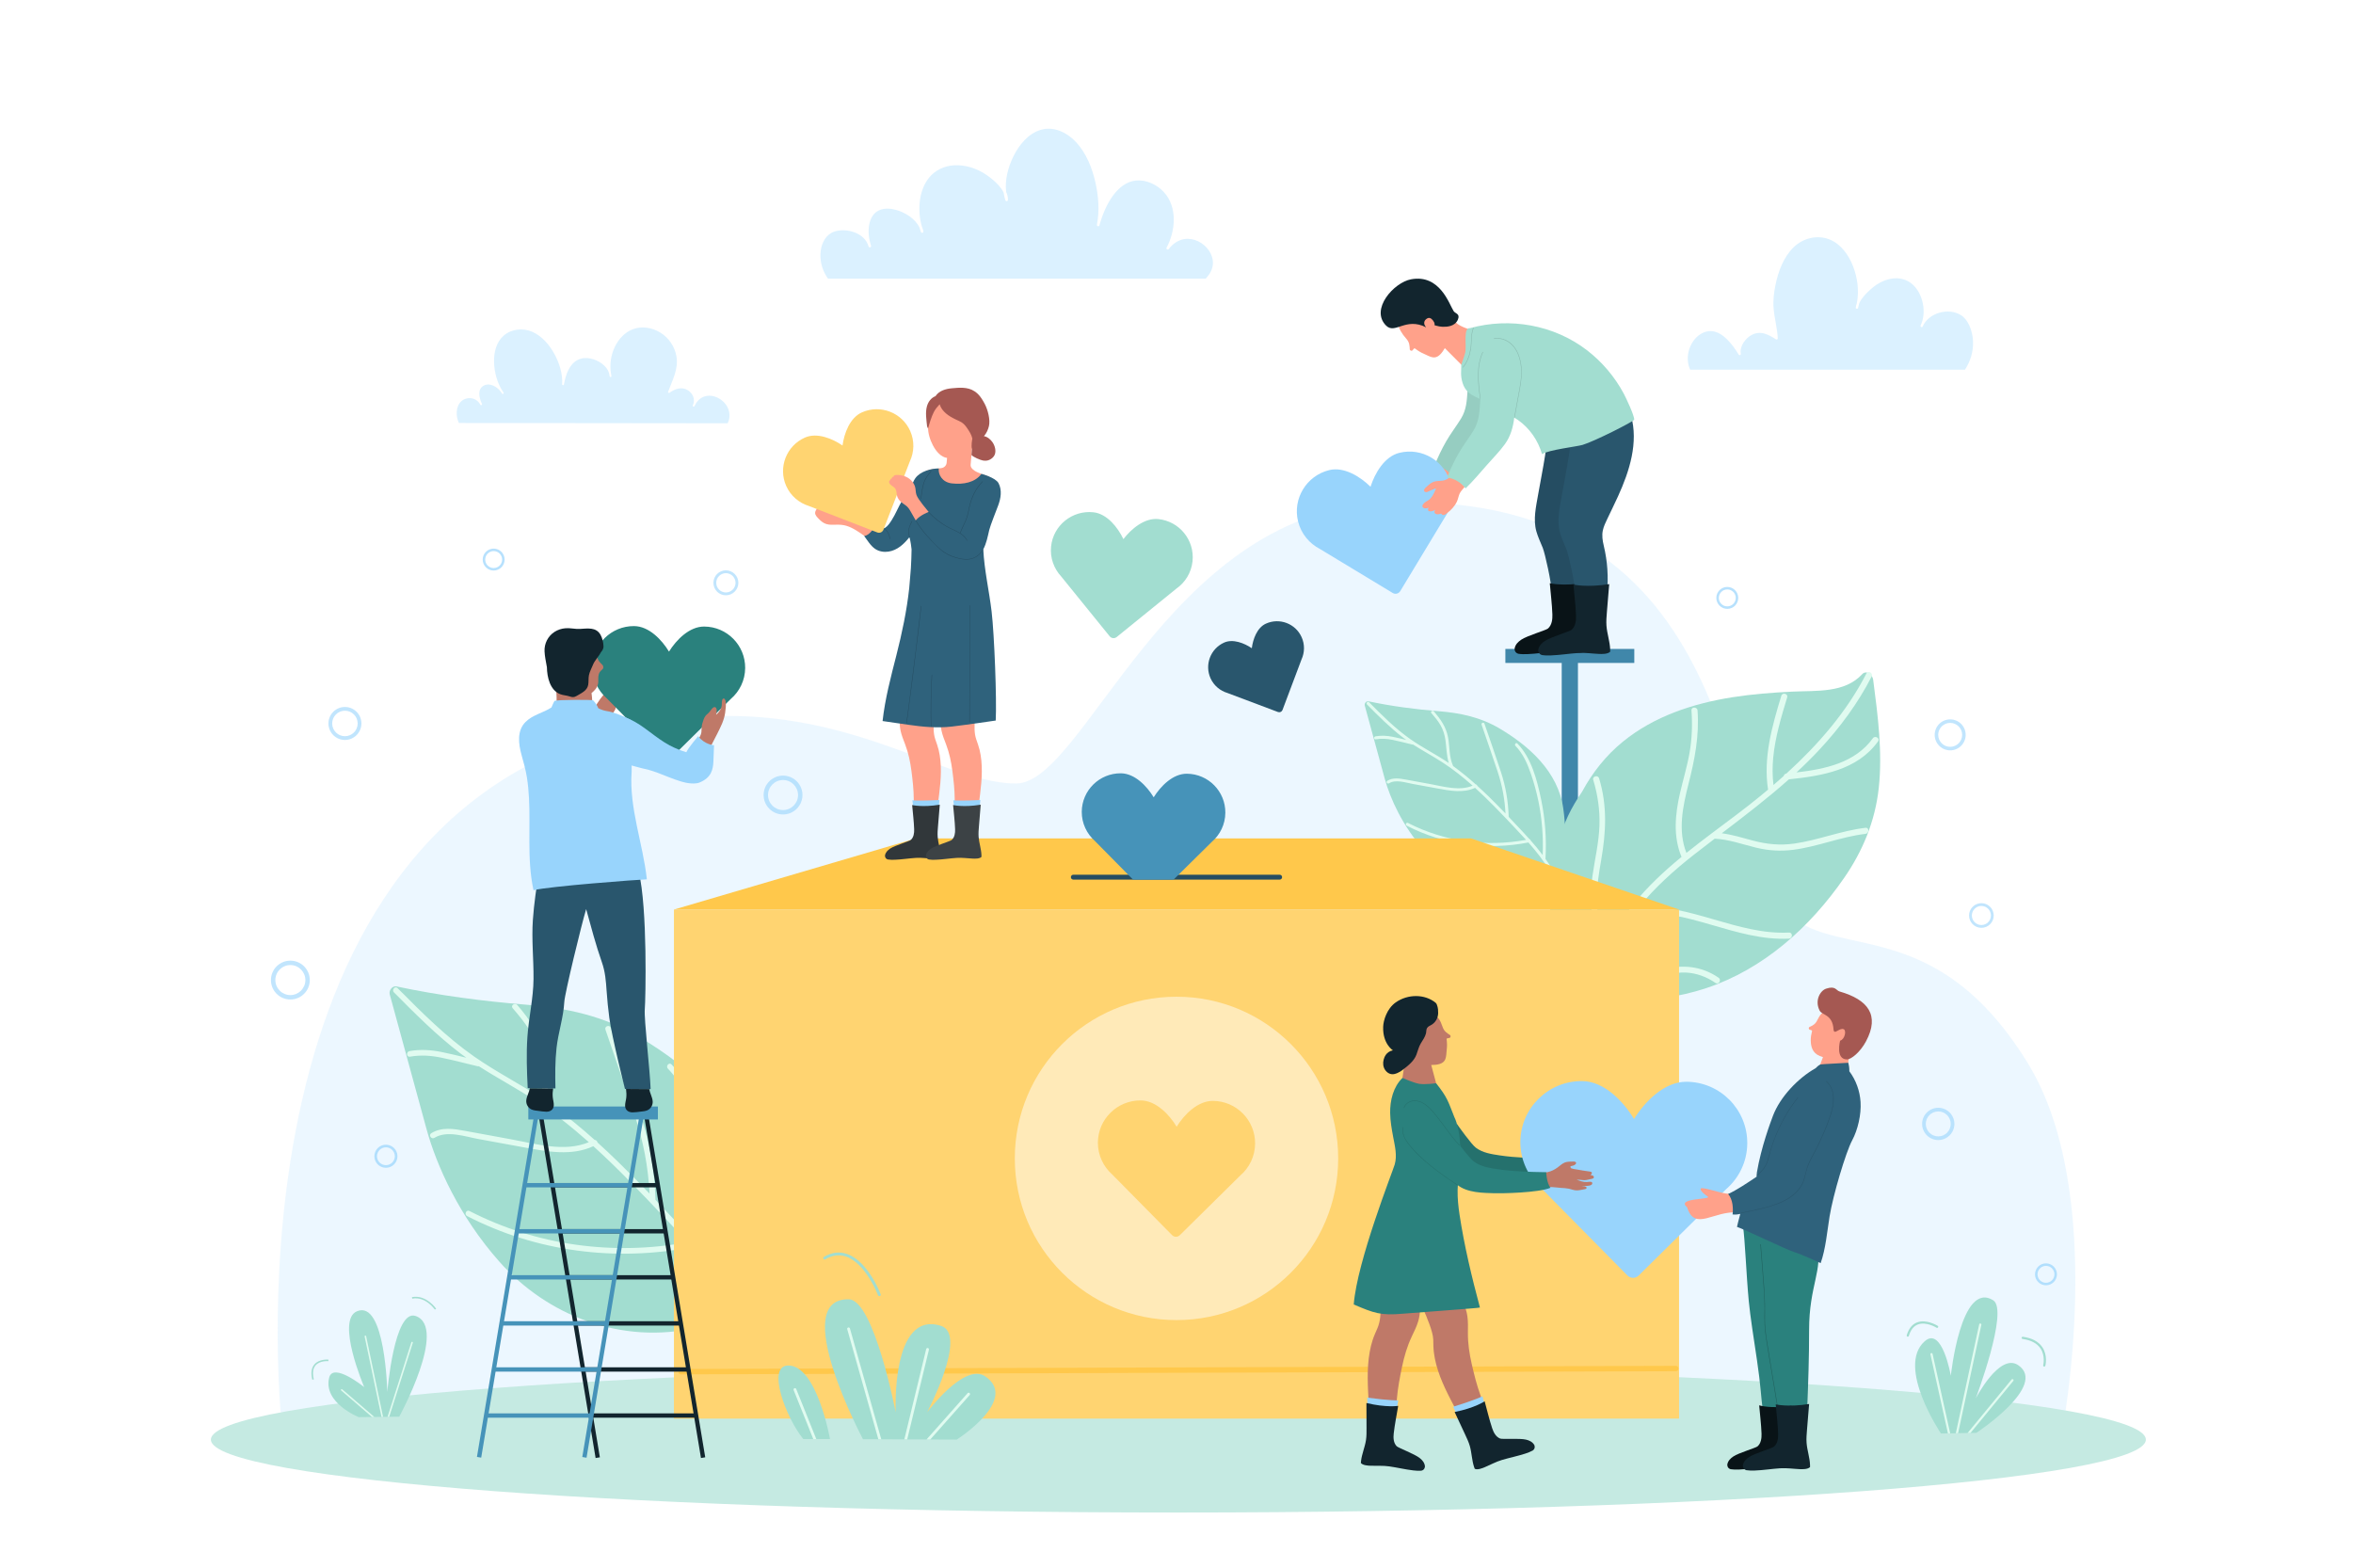<svg xmlns="http://www.w3.org/2000/svg" version="1.1" id="Layer_1" x="0px" y="0px" viewBox="0.0 0.0 910.0 607.0" style="enable-background:new 0 0 910 607;" xml:space="preserve" width="800" height="533">
<rect style="fill:#FFFFFF;" width="910" height="607" />
<path style="opacity:0.5;fill:#DBF1FF;" d="M108.76,553.982h689.2c0,0,17.828-91.77-13.429-142.475  c-37.893-61.47-79.313-37.062-95.975-61.801c-22.079-32.783-15.931-163.346-155.847-154.813  c-81.823,4.99-113.454,108.482-139.833,108.482c-33.553,0-80.121-44.547-164.517-17.346  C82.877,332.921,108.76,553.982,108.76,553.982z" />
<path style="fill:#DBF1FF;" d="M763.417,132.229c-0.084-2.126-0.55-4.276-1.446-6.212c-0.703-1.524-1.647-2.935-3.064-3.878  c-4.835-3.221-12.693-1.076-15.007,4.303c-0.254,0.528-0.996,0.066-0.773-0.452c1.243-2.575,1.419-5.599,0.874-8.378  c-0.492-2.491-1.566-4.93-3.302-6.806c-2.001-2.161-4.747-3.222-7.688-3.04c-3.285,0.206-6.446,1.822-8.899,3.956  c-1.127,0.979-2.216,2.027-3.161,3.185c-0.65,0.795-1.26,1.688-1.645,2.66c-0.114,0.565-0.244,1.125-0.406,1.677  c-0.138,0.47-0.929,0.397-0.88-0.119c0.004-0.041,0.014-0.079,0.017-0.119c0,0,0,0-0.003,0c0.003-0.005,0.004-0.012,0.004-0.017  c0.066-0.554,0.203-1.085,0.392-1.594c0.94-4.715,0.258-9.794-1.455-14.253c-1.657-4.313-4.615-8.559-9.018-10.378  c-4.786-1.975-10.325-0.591-13.984,2.954c-3.94,3.819-5.961,9.353-7.049,14.619c-0.632,3.048-0.992,6.162-0.708,9.271  c0.343,3.831,1.414,7.558,1.593,11.41c0.017,0.338-0.391,0.561-0.674,0.387c-1.395-0.863-2.825-1.755-4.415-2.217  c-1.643-0.48-3.321-0.344-4.857,0.421c-2.487,1.241-4.915,4.437-4.364,7.35c0.092,0.492-0.545,0.794-0.82,0.346  c-1.28-2.083-2.696-4.111-4.438-5.838c-1.514-1.503-3.362-2.847-5.515-3.192c-2.306-0.37-4.596,0.628-6.253,2.202  c-3.301,3.14-4.52,8.489-2.576,12.664h106.397C762.406,139.919,763.565,136.093,763.417,132.229z" />
<path style="fill:#DBF1FF;" d="M176.749,162.786c-0.932-2.787-0.552-6.623,2.336-8.104c2.337-1.195,5.208-0.307,6.381,2.044  c0.2,0.401,0.784,0.052,0.599-0.347c-1.055-2.253-1.967-5.791,0.888-7.152c2.267-1.08,5.103,0.59,6.491,2.531  c0.129,0.206,0.253,0.42,0.393,0.619c0.253,0.362,0.813,0.048,0.599-0.35c-2.388-3.438-3.608-7.807-3.682-11.97  c-0.064-3.672,0.871-7.613,3.753-10.11c3.026-2.619,7.484-3.054,11.082-1.457c3.804,1.688,6.664,5.101,8.605,8.698  c1.891,3.509,3.17,7.604,2.936,11.623c-0.023,0.388,0.609,0.474,0.678,0.091c0.364-1.972,0.866-3.959,1.786-5.754  c0.793-1.541,1.912-2.932,3.471-3.742c1.548-0.809,3.355-0.935,5.048-0.583c3.011,0.622,6.377,2.715,7.217,5.837  c0.058,0.365,0.119,0.725,0.197,1.08c0.085,0.379,0.715,0.299,0.681-0.089c-0.002-0.033-0.011-0.063-0.011-0.093l0,0  c-0.008-0.021-0.005-0.044-0.011-0.065c-0.032-0.272-0.077-0.538-0.142-0.797c-0.592-3.542-0.043-7.286,1.54-10.506  c1.436-2.924,3.789-5.518,6.884-6.697c3.481-1.328,7.411-0.677,10.559,1.215c3.359,2.019,5.7,5.446,6.359,9.308  c0.84,4.889-1.605,9.261-3.235,13.695c-0.102,0.275,0.267,0.563,0.507,0.393c2.129-1.519,4.704-2.498,7.137-1.001  c1.991,1.224,2.975,3.669,1.928,5.84c-0.19,0.398,0.407,0.75,0.599,0.35c0.788-1.646,2.015-3.117,3.779-3.738  c2.721-0.957,5.764,0.236,7.699,2.231c2.13,2.205,2.788,5.346,1.412,8.118l-104.063-0.118  C177,163.459,176.86,163.129,176.749,162.786z" />
<path style="fill:#DBF1FF;" d="M319.581,107.186c-1.907-2.997-2.771-6.488-2.344-10.026c0.373-3.143,2.06-6.378,5.218-7.468  c4.663-1.615,11.964,0.489,13.306,5.735c0.203,0.611,1.125,0.359,0.972-0.267c-0.851-2.585-1.214-5.461-0.721-8.156  c0.42-2.325,1.576-4.539,3.805-5.557c2.021-0.925,4.403-0.764,6.494-0.198c3.5,0.946,7.571,3.377,9.171,6.876  c0.169,0.568,0.355,1.13,0.557,1.68c0.226,0.597,1.091,0.368,0.96-0.266c-0.112-0.579-0.306-1.127-0.54-1.656  c-0.913-3.111-1.211-6.411-0.88-9.634c0.348-3.346,1.438-6.75,3.57-9.392c2.4-2.964,5.955-4.644,9.744-4.859  c4.418-0.246,8.902,1.237,12.529,3.729c1.673,1.156,3.305,2.48,4.669,3.991c0.761,0.848,1.488,1.809,1.979,2.856  c0.138,1.01,0.355,1.998,0.678,2.964c0.187,0.534,0.971,0.44,0.986-0.133c0.033-1.086-0.241-2.12-0.687-3.085  c-0.582-4.646,0.776-9.638,2.773-13.71c2.204-4.471,5.79-8.975,10.784-10.376c5.106-1.43,10.243,1.22,13.645,4.944  c3.853,4.229,6.075,9.84,7.335,15.353c1.212,5.324,1.671,11.061,0.606,16.453c-0.122,0.625,0.791,0.893,0.968,0.266  c1.139-4.099,2.796-8.163,5.332-11.609c2.109-2.868,5.09-5.368,8.756-5.735c4.016-0.404,8.185,1.546,10.866,4.475  c5.335,5.813,4.533,14.985,1.052,21.513c-0.315,0.587,0.477,1.007,0.863,0.505c1.479-1.938,3.531-3.429,5.978-3.821  c3.685-0.595,7.522,1.41,9.566,4.448c1.002,1.486,1.601,3.231,1.527,5.036c-0.081,2.105-1.099,3.983-2.52,5.486  c-0.105,0.113-0.146,0.238-0.138,0.356H320.064C319.903,107.663,319.733,107.433,319.581,107.186z" />
<path style="fill:#C5EAE2;" d="M81.12,557.424c0,15.596,167.719,28.23,374.607,28.23c206.887,0,374.604-12.635,374.604-28.23  c0-15.586-167.718-28.234-374.604-28.234C248.839,529.19,81.12,541.838,81.12,557.424z" />
<g>
	<g>
		<rect x="604.155" y="251.826" style="fill:#4087AA;" width="6.283" height="289.532" />
		<rect x="582.337" y="251.271" style="fill:#4087AA;" width="49.919" height="5.422" />
	</g>
	<g>
		<path style="fill:#FFA18A;" d="M550.583,185.62c-0.064,0.325-0.18,0.652-0.278,0.964c-0.398,1.259-0.839,2.606-1.837,3.521    c-0.65,0.596-1.483,1.068-1.932,1.857c-0.295,0.51-0.42,1.082,0.168,1.411c0.692,0.393,1.469,0.081,2.124-0.262    c-0.247,0.443-0.413,1.025,0.171,1.264c0.685,0.28,1.746-0.27,2.446-0.72c-0.25,0.417-0.393,0.905,0.023,1.286    c0.418,0.386,1.103,0.31,1.598,0.156c0.25-0.079,0.599-0.359,0.818-0.307c0.138,0.032,0.318,0.325,0.517,0.384    c0.718,0.198,1.319-0.467,1.765-0.917c1.363-1.381,2.558-3.002,3.155-4.863c0.344-1.068,0.339-2.205,0.666-3.275    c0.335-1.097,1.169-1.93,1.652-2.957c-1.408-1.006-3.737-2.622-5.627-3.868c-0.652,1.365-1.795,2.337-3.246,2.747    c-1.16,0.332-2.424,0.337-3.495,0.943c-1.015,0.573-1.84,1.599-2.575,2.485c-0.355,0.427-0.892,1.176-0.286,1.648    c0.668,0.514,1.597-0.318,2.122-0.641c0.556-0.345,1.12-0.675,1.695-0.984C550.607,185.282,550.668,185.194,550.583,185.62z" />
		<path style="fill:#96CDC1;" d="M565.163,162.078c2.117-3.448,2.256-6.953,2.531-10.824h13.617c0,0-0.262,5.954-0.4,5.875    c-0.44,3.651-1.401,7.2-3.602,10.242c-2.067,2.855-4.619,5.415-6.945,8.057c-2.708,3.074-5.341,6.247-8.297,9.091    c-1.84-2.325-4.247-3.746-7.174-4.234c1.296-3.223,2.782-6.365,4.511-9.38C561.156,167.845,563.321,165.076,565.163,162.078z" />
		<path style="fill:#254D62;" d="M612.69,200.335c-0.691,1.454-1.414,2.921-1.76,4.5c-0.436,1.989-0.119,3.983,0.348,5.936    c1.451,6.071,1.847,12.11,1.261,18.393h-12.29c-0.008-3.349-2.531-14.767-3.441-17.039c-0.85-2.126-1.868-4.198-2.482-6.414    c-1.289-4.631-0.106-9.605,0.698-14.23c0.882-5.069,1.912-10.113,2.7-15.201c0.819-5.275,1.32-10.594,1.178-15.932h22.914    c2.993,10.504-0.586,21.633-5.006,31.315C615.481,194.576,614.064,197.444,612.69,200.335z" />
		<path style="fill:#091317;" d="M585.926,251.058c0.287-1.533,1.362-2.564,2.57-3.379c2.323-1.562,9.577-3.631,10.351-4.324    c1.487-1.327,1.762-3.496,1.695-5.405c-0.142-4.038-0.659-8.089-1.003-12.113c0,0,5.109,1.242,13.846-0.169    c0,0-0.592,7.225-0.889,10.838c-0.144,1.762-0.297,3.532-0.163,5.304c0.117,1.553,0.451,3.079,0.765,4.6    c0.313,1.514,0.617,3.042,0.664,4.595c0.009,0.275,0.003,0.844,0.003,0.844c-0.962,0.981-3.246,0.898-4.322,0.851    c-2.716-0.115-5.331-0.53-8.069-0.354c-3.523,0.23-7.014,0.804-10.546,0.937c-1.21,0.045-2.365,0.033-3.459-0.138    C585.967,252.775,585.847,251.473,585.926,251.058z" />
		<path style="fill:#29566D;" d="M621.841,200.834c-0.691,1.451-1.415,2.918-1.76,4.501c-0.436,1.988-0.118,3.983,0.348,5.933    c1.45,6.071,1.848,12.113,1.26,18.396H609.4c-0.009-3.347-2.532-14.767-3.442-17.038c-0.848-2.131-1.866-4.203-2.482-6.416    c-1.289-4.634-0.107-9.608,0.699-14.232c0.881-5.069,1.91-10.111,2.701-15.196c0.816-5.274,1.317-10.596,1.176-15.934h22.913    c2.993,10.504-0.583,21.635-5.004,31.315C624.632,195.072,623.215,197.943,621.841,200.834z" />
		<g>
			<g>
				<path style="fill:#FFA18A;" d="M563.307,124.995c-1.072-0.981-1.748-1.695-1.748-1.695s-1.662,1.668-3.706,0.715      c-0.027-0.014-12.744-7.895-15.552-4.848c-3.326,3.611-1.637,8.301,1.611,11.917c1.379,1.533,1.315,2.794,1.409,4.178      c0.036,0.544,0.842,0.785,1.159,0.275l0.461-0.546c0.104-0.124,0.287-0.14,0.415-0.043c1.092,0.837,2.192,1.521,3.29,1.981      c2.578,1.074,4.639,3.036,7.376-0.772c0.321-0.449,0.604-0.898,0.873-1.354l6.585,6.606c2.822-0.052,3.236-7.261,3.805-8.897      c0.095-0.269,1.046-4.108,0.783-4.223C567.559,127.173,564.975,126.525,563.307,124.995z" />
				<path style="fill:#12252E;" d="M562.313,120.474c-1.716-2.643-5.291-14.395-16.487-12.331      c-6.669,1.228-15.975,11.673-9.657,17.942c3.471,3.446,7.497-3.322,15.439,0.619c-0.052-0.039,0.335-1.503,0.73-1.563      c-1.646-1.13,2.539,1.282,5.602,1.386c1.573,0.054,4.777-0.011,5.972-2.681C564.984,121.447,562.96,121.469,562.313,120.474z" />
				<path style="fill:#FFA18A;" d="M554.339,124.126c0.708,0.907,0.887,1.95-0.005,2.656c-0.8,0.63-1.973,0.621-2.778-0.203      c-0.805-0.822-0.853-2.052-0.138-2.776C552.716,122.49,553.66,123.251,554.339,124.126z" />
			</g>
		</g>
		<path style="fill:#12252E;" d="M595.076,251.556c0.286-1.535,1.363-2.566,2.57-3.378c2.324-1.562,9.577-3.634,10.35-4.324    c1.487-1.327,1.762-3.496,1.696-5.403c-0.143-4.04-0.66-8.094-1.003-12.118c0,0,5.109,1.243,13.849-0.167    c0,0-0.595,7.222-0.891,10.836c-0.143,1.762-0.297,3.534-0.163,5.306c0.118,1.553,0.451,3.076,0.764,4.599    c0.314,1.515,0.617,3.043,0.667,4.593c0.006,0.275,0.001,0.844,0.001,0.844c-0.963,0.982-3.247,0.901-4.323,0.858    c-2.715-0.122-5.33-0.535-8.069-0.359c-3.522,0.23-7.012,0.801-10.544,0.936c-1.211,0.048-2.366,0.034-3.459-0.139    C595.116,253.276,594.996,251.969,595.076,251.556z" />
	</g>
	<g>
		<g>
			<g id="Icons_2_">
				<path style="fill:#98D4FC;" d="M561.181,187.349c-2.175-8.809-11.072-14.188-19.882-12.014      c-5.756,1.412-9.492,7.884-11.172,13.135c-3.93-3.876-10.246-7.859-16.001-6.442c-8.811,2.169-14.223,11.069-12.055,19.88      c1.187,4.8,4.403,8.566,8.474,10.662l28.175,17.033c0.477,0.295,1.057,0.378,1.605,0.245c0.542-0.132,1.012-0.482,1.305-0.958      l17.032-28.182C561.295,196.962,562.361,192.15,561.181,187.349z" />
			</g>
		</g>
	</g>
	<path style="fill:#FFA18A;" d="M555.381,189.378c-0.106,0.314-0.263,0.623-0.401,0.921c-0.556,1.196-1.168,2.476-2.275,3.255   c-0.722,0.507-1.606,0.866-2.155,1.591c-0.356,0.472-0.555,1.02-0.016,1.421c0.637,0.479,1.447,0.269,2.142,0.016   c-0.302,0.404-0.542,0.962,0.005,1.275c0.643,0.364,1.768-0.045,2.518-0.399c-0.302,0.381-0.505,0.846-0.143,1.28   c0.366,0.433,1.054,0.446,1.566,0.359c0.258-0.048,0.637-0.278,0.85-0.199c0.13,0.05,0.273,0.364,0.463,0.445   c0.685,0.293,1.367-0.294,1.869-0.68c1.53-1.193,2.92-2.647,3.755-4.417c0.479-1.015,0.62-2.142,1.081-3.162   c0.475-1.044,1.409-1.762,2.02-2.719c-1.266-1.18-3.368-3.083-5.08-4.559c-0.824,1.271-2.081,2.083-3.575,2.304   c-1.192,0.179-2.445,0.021-3.586,0.485c-1.082,0.438-2.029,1.347-2.873,2.133c-0.408,0.377-1.039,1.052-0.496,1.598   c0.595,0.595,1.624-0.111,2.186-0.366c0.596-0.271,1.199-0.521,1.808-0.756C555.449,189.046,555.519,188.967,555.381,189.378z" />
	<path style="fill:#A2DDD0;" d="M559.759,184.86c2.928,0.487,5.334,1.912,7.173,4.236c2.957-2.847,5.59-6.017,8.299-9.094   c2.325-2.64,4.878-5.202,6.944-8.057c2.2-3.04,3.162-6.588,3.602-10.24c0.489,0.28,0.966,0.578,1.428,0.903   c4.543,3.205,7.782,7.901,9.33,13.23c2.664-1.682,13.373-2.898,15.67-3.568c4.607-1.35,20.003-9.188,20.021-9.779   c0.049-1.641-3.216-8.513-3.993-9.973c-3.503-6.584-8.43-12.402-14.347-16.942c-12.755-9.784-29.781-12.786-45.208-8.527   c-2.686-0.257-1.366,6.18-1.833,9.254c-0.145,0.941-1.582,4.891-1.582,4.891c0.035,2.361-0.416,4.126,0.521,7.139   c0.477,1.526,1.339,2.907,2.609,3.894c1.275,0.988,2.807,1.661,4.286,2.34c-0.021,0.251-0.063,0.499-0.084,0.752   c-0.302,4.076-0.357,7.734-2.567,11.336c-1.842,2.999-4.008,5.769-5.761,8.829C562.543,178.497,561.055,181.634,559.759,184.86z" />
	<g>
		<path style="fill:#87B8AD;" d="M570.075,126.979c-1.101,2.632-0.646,5.656-1.127,8.425c-0.436,2.499-1.337,4.895-2.941,6.882    c-0.077,0.095-0.212-0.043-0.136-0.136c1.69-2.09,2.576-4.653,2.971-7.288c0.395-2.625,0.006-5.441,1.05-7.936    C569.938,126.814,570.123,126.863,570.075,126.979L570.075,126.979z" />
	</g>
	<g>
		<path style="fill:#87B8AD;" d="M572.547,154.396c-0.828-6.028-1.62-12.379,0.966-18.114c0.051-0.113,0.215-0.016,0.166,0.097    c-2.563,5.681-1.767,11.999-0.949,17.97C572.748,154.465,572.563,154.52,572.547,154.396L572.547,154.396z" />
	</g>
	<g>
		<path style="fill:#87B8AD;" d="M585.771,161.55c0.557-3.054,1.117-6.112,1.677-9.165c0.592-3.245,1.241-6.486,0.975-9.804    c-0.23-2.862-0.988-5.811-2.769-8.118c-1.8-2.33-4.727-3.806-7.694-3.234c-0.12,0.023-0.172-0.161-0.051-0.188    c2.537-0.487,5.105,0.472,6.947,2.236c2.065,1.982,3.108,4.814,3.55,7.586c0.544,3.388,0.113,6.699-0.497,10.043    c-0.65,3.564-1.304,7.132-1.954,10.695C585.933,161.724,585.748,161.672,585.771,161.55L585.771,161.55z" />
	</g>
</g>
<g>
	<path style="fill:#A2DDD0;" d="M713.573,339.827c6.987-10.125,11.942-21.68,13.352-34.83c1.469-13.652-0.341-27.797-2.17-41.748   c-0.288-2.185-2.752-3.846-4.261-2.199c-6.773,7.35-17.6,6.299-27.056,6.75c-7.773,0.373-15.526,0.967-23.139,2.168   c-15.412,2.432-30.361,7.381-42.431,17.185c-6.495,5.273-11.786,11.912-15.842,19.422c-1.983,2.93-3.839,5.979-5.403,9.289   c-8.245,17.506-10.117,40.961-1.202,60.926c4.448,9.959,12.529,9.977,21.331,10.357c11.467,0.492,22.809-1.037,33.365-4.541   C682.113,375.3,700.232,359.173,713.573,339.827z" />
	<path style="fill:#E0FBF0;" d="M664.9,378.583c-6.476-4.5-14.148-5.305-21.609-3.098c-4.216,1.244-8.137,2.264-12.577,2.006   c-4.258-0.244-8.422-1.273-12.541-2.334c4.159-7.215,8.505-14.324,13.532-20.967c0.128-0.174,0.267-0.336,0.398-0.506   c20.702-2.244,39.375,10.785,60.04,9.758c1.504-0.068,1.522-2.424,0.005-2.35c-19.99,0.992-38.103-11.186-58.051-9.932   c6.27-7.633,13.578-14.217,21.375-20.316c2.624-2.051,5.266-4.078,7.909-6.098c5.564,0.254,10.742,2.205,16.112,3.494   c4.682,1.125,9.344,1.424,14.131,0.828c9.566-1.189,18.56-5.064,28.139-6.191c1.483-0.174,1.51-2.529,0.004-2.35   c-9.395,1.105-18.219,4.773-27.564,6.109c-5.488,0.783-10.702,0.264-16.048-1.166c-4.001-1.07-7.933-2.287-12.02-2.826   c8.846-6.746,17.678-13.486,25.968-20.873c12.792-1.352,26.485-3.525,34.527-14.695c0.884-1.232-1.141-2.43-2.016-1.211   c-6.868,9.537-18.517,11.938-29.566,13.228c3.095-2.865,6.108-5.83,8.999-8.943c7.892-8.494,14.802-17.848,20.103-28.176   c0.689-1.34-1.324-2.555-2.017-1.209c-7.664,14.93-18.677,27.537-30.99,38.76c-0.581,0.076-0.927,0.492-1.044,0.953   c-1.299,1.172-2.62,2.326-3.953,3.473c-0.447-3.555-0.432-7.1-0.099-10.627c0.752-7.91,3.102-15.715,5.403-23.283   c0.439-1.447-1.825-2.076-2.268-0.627c-3.573,11.76-7.073,23.947-5.133,36.328c-1.052,0.887-2.111,1.768-3.174,2.639   c-5.982,4.889-12.25,9.482-18.457,14.154c-0.044,0.025-0.081,0.055-0.117,0.086c-3.324,2.5-6.628,5.023-9.862,7.623   c-3.399-8.619-1.404-18,0.805-26.682c2.411-9.469,4.213-18.627,3.504-28.457c-0.107-1.498-2.46-1.52-2.349-0.006   c0.393,5.475,0.202,10.965-0.746,16.375c-0.923,5.275-2.495,10.402-3.694,15.615c-1.893,8.213-2.728,16.758,0.585,24.705   c-6.772,5.566-13.182,11.522-18.708,18.418c-3.46,4.322-6.587,8.875-9.543,13.541c-6.541-8.848-4.602-20.67-2.841-30.83   c1.867-10.729,2.389-20.984-0.814-31.531c-0.439-1.443-2.712-0.854-2.274,0.6c1.738,5.727,2.603,11.643,2.406,17.639   c-0.219,6.58-1.776,12.998-2.708,19.494c-1.321,9.211-1.062,19.154,4.907,26.728c-3.229,5.232-6.257,10.59-9.275,15.938   c-0.742,1.32,1.272,2.533,2.017,1.209c1.079-1.91,2.159-3.822,3.248-5.73c7.506,1.932,15.246,3.707,22.926,1.682   c4.118-1.082,7.924-2.586,12.27-2.383c4.178,0.195,8.116,1.656,11.536,4.029C664.936,381.462,666.137,379.444,664.9,378.583z" />
</g>
<g>
	<path style="fill:#A2DDD0;" d="M203.168,389.016c-16.93-1.355-33.628-3.56-50.146-7.058c-1.632-0.344-3.085,1.49-2.645,3.101   c4.745,17.361,9.472,34.732,14.229,52.091c3.932,14.351,12.808,33.984,28.173,51.327c18.515,20.885,47.177,32.321,76.521,25.593   c25.646-5.875,26.014-34.143,22.961-55.6c-3.768-26.446-24.721-44.758-45.503-57.078   C233.243,393.375,218.886,390.274,203.168,389.016z" />
	<path style="fill:#E0FBF0;" d="M152.005,384.263c8.2,8.248,16.439,16.546,25.711,23.61c0.764,0.581,1.549,1.135,2.327,1.692   c-3.211-0.796-6.419-1.59-9.654-2.238c-4.095-0.823-8.238-1.075-12.362-0.34c-1.361,0.249-1.218,2.415,0.16,2.167   c4.083-0.732,8.122-0.461,12.172,0.38c4.684,0.973,9.317,2.2,13.967,3.309c0.202,0.056,0.378,0.044,0.533-0.005   c7.013,4.511,14.391,8.418,21.384,12.988c7.516,4.914,14.529,10.481,21.224,16.431c-9.431,3.987-20.795,0.592-30.378-1.162   c-5.817-1.068-11.632-2.137-17.445-3.202c-4.47-0.815-9.109-1.618-13.188,0.888c-1.189,0.732,0.041,2.522,1.23,1.791   c4.83-2.972,11.757-0.507,16.89,0.438c5.979,1.094,11.952,2.188,17.928,3.281c8.838,1.623,18.275,3.427,26.705-0.479   c9.692,8.768,18.739,18.298,27.688,27.767c2.948,3.117,5.9,6.245,8.776,9.432c-28.729,5.24-58.36,1.314-84.42-12.111   c-1.242-0.639-2.167,1.325-0.927,1.968c26.811,13.813,57.491,17.75,87.025,12.023c5.824,6.575,11.267,13.458,15.664,21.127   c0.696,1.214,2.481-0.021,1.789-1.23c-1.622-2.829-3.39-5.548-5.262-8.194c0.015-0.06,0.027-0.122,0.029-0.202   c0.796-14.124-0.2-28.259-3.092-42.116c-2.885-13.819-6.868-29.74-16.992-40.123c-0.972-1-2.367,0.666-1.396,1.659   c5.402,5.541,8.501,12.625,10.999,19.843c2.24,6.451,4.05,13.049,5.418,19.734c2.587,12.637,3.567,25.563,3.018,38.442   c-2.696-3.581-5.577-7.025-8.556-10.385c-0.04-0.433-0.303-0.813-0.765-0.86c-1.59-1.781-3.212-3.538-4.84-5.287   c-3.348-3.587-6.715-7.166-10.103-10.718c-0.342-10.986-2.082-21.497-5.495-31.955c-3.785-11.605-7.88-23.118-11.826-34.667   c-0.451-1.324-2.503-0.613-2.052,0.707c3.821,11.171,7.731,22.31,11.446,33.514c3.269,9.855,5.105,19.711,5.644,30.001   c-4.015-4.176-8.076-8.309-12.225-12.345c-2.599-2.536-5.249-5.029-7.941-7.469c-0.076-0.498-0.542-0.975-1.114-1.01   c-5.174-4.635-10.538-9.044-16.165-13.112c-0.009-0.029-0.016-0.057-0.031-0.09c-2.919-6.462-2.327-13.629-3.596-20.46   c-1.371-7.363-5.382-12.982-10.152-18.562c-0.896-1.052-2.697,0.164-1.793,1.23c2.403,2.807,4.841,5.628,6.659,8.863   c1.836,3.259,2.905,6.81,3.423,10.505c0.772,5.447,0.73,11.065,2.359,16.33c-8.917-6.032-18.589-10.827-27.404-17.007   c-10.874-7.616-20.268-17.069-29.593-26.449C152.423,381.609,151.025,383.272,152.005,384.263z" />
</g>
<g>
	<path style="fill:#A2DDD0;" d="M556.495,275.377c-9.169-0.734-18.213-1.928-27.159-3.822c-0.884-0.186-1.671,0.808-1.433,1.68   c2.57,9.403,5.13,18.81,7.707,28.213c2.129,7.772,6.937,18.406,15.259,27.799c10.028,11.311,25.552,17.506,41.444,13.861   c13.891-3.182,14.089-18.492,12.437-30.113c-2.041-14.323-13.39-24.241-24.646-30.914   C572.784,277.738,565.008,276.06,556.495,275.377z" />
	<path style="fill:#E0FBF0;" d="M528.785,272.803c4.441,4.468,8.904,8.962,13.925,12.788c0.414,0.315,0.839,0.614,1.261,0.916   c-1.739-0.431-3.477-0.861-5.229-1.212c-2.218-0.446-4.461-0.583-6.695-0.184c-0.738,0.135-0.66,1.308,0.086,1.174   c2.211-0.397,4.398-0.25,6.592,0.206c2.537,0.526,5.046,1.191,7.565,1.792c0.109,0.029,0.205,0.023,0.288-0.003   c3.798,2.443,7.795,4.56,11.582,7.034c4.071,2.661,7.869,5.677,11.495,8.899c-5.107,2.159-11.263,0.32-16.453-0.63   c-3.15-0.578-6.3-1.157-9.448-1.733c-2.421-0.442-4.934-0.877-7.143,0.48c-0.644,0.396,0.023,1.365,0.667,0.97   c2.616-1.609,6.368-0.274,9.148,0.237c3.238,0.592,6.473,1.185,9.71,1.776c4.787,0.88,9.898,1.856,14.463-0.259   c5.25,4.749,10.149,9.911,14.996,15.039c1.597,1.688,3.196,3.382,4.753,5.108c-15.56,2.838-31.609,0.712-45.724-6.559   c-0.672-0.347-1.173,0.718-0.502,1.065c14.521,7.48,31.138,9.613,47.134,6.512c3.154,3.562,6.102,7.289,8.483,11.442   c0.377,0.658,1.344-0.012,0.969-0.666c-0.878-1.532-1.836-3.005-2.85-4.439c0.008-0.032,0.015-0.065,0.016-0.109   c0.431-7.649-0.108-15.305-1.675-22.811c-1.563-7.484-3.719-16.107-9.203-21.73c-0.526-0.542-1.282,0.36-0.756,0.898   c2.926,3.001,4.604,6.838,5.957,10.747c1.213,3.493,2.193,7.066,2.935,10.689c1.401,6.845,1.932,13.845,1.635,20.821   c-1.46-1.94-3.021-3.806-4.634-5.625c-0.022-0.234-0.164-0.441-0.414-0.467c-0.861-0.964-1.74-1.916-2.622-2.863   c-1.813-1.942-3.637-3.881-5.472-5.805c-0.185-5.95-1.128-11.643-2.977-17.307c-2.049-6.286-4.268-12.521-6.405-18.776   c-0.245-0.718-1.356-0.333-1.112,0.383c2.069,6.05,4.187,12.083,6.2,18.151c1.77,5.338,2.765,10.676,3.057,16.249   c-2.175-2.262-4.374-4.5-6.621-6.686c-1.408-1.373-2.843-2.724-4.301-4.045c-0.042-0.27-0.294-0.527-0.604-0.547   c-2.802-2.51-5.708-4.898-8.755-7.102c-0.005-0.017-0.009-0.031-0.017-0.049c-1.581-3.5-1.26-7.381-1.948-11.082   c-0.742-3.987-2.915-7.03-5.498-10.053c-0.485-0.569-1.461,0.089-0.971,0.666c1.301,1.521,2.622,3.048,3.607,4.801   c0.994,1.765,1.573,3.688,1.853,5.689c0.418,2.95,0.396,5.993,1.278,8.845c-4.83-3.267-10.068-5.864-14.842-9.212   c-5.89-4.125-10.977-9.244-16.028-14.325C529.011,271.365,528.254,272.267,528.785,272.803z" />
</g>
<g>
	<g style="opacity:0.6;">
		<path style="fill:#98D4FC;" d="M280.528,230.501c-2.664,0-4.832-2.17-4.832-4.832c0-2.668,2.168-4.837,4.832-4.837    c2.665,0,4.833,2.169,4.833,4.837C285.361,228.331,283.193,230.501,280.528,230.501z M280.528,221.935    c-2.059,0-3.732,1.672-3.732,3.734c0,2.057,1.674,3.732,3.732,3.732c2.058,0,3.734-1.676,3.734-3.732    C284.263,223.606,282.586,221.935,280.528,221.935z" />
	</g>
	<g style="opacity:0.6;">
		<path style="fill:#98D4FC;" d="M754.568,290.543c-3.309,0-6.001-2.695-6.001-6.004c0-3.309,2.692-5.998,6.001-5.998    c3.306,0,5.999,2.689,5.999,5.998C760.567,287.848,757.874,290.543,754.568,290.543z M754.568,279.905    c-2.558,0-4.637,2.08-4.637,4.635c0,2.559,2.079,4.635,4.637,4.635c2.556,0,4.633-2.076,4.633-4.635    C759.201,281.985,757.124,279.905,754.568,279.905z" />
	</g>
	<g style="opacity:0.6;">
		<path style="fill:#98D4FC;" d="M111.894,387.011c-4.148,0-7.523-3.375-7.523-7.524c0-4.148,3.375-7.523,7.523-7.523    c4.148,0,7.523,3.375,7.523,7.523C119.417,383.636,116.041,387.011,111.894,387.011z M111.894,373.674    c-3.204,0-5.811,2.609-5.811,5.813c0,3.205,2.606,5.814,5.811,5.814c3.204,0,5.81-2.608,5.81-5.814    C117.704,376.283,115.098,373.674,111.894,373.674z" />
	</g>
	<g style="opacity:0.6;">
		<path style="fill:#98D4FC;" d="M302.654,315.365c-4.148,0-7.523-3.375-7.523-7.523s3.375-7.523,7.523-7.523    c4.148,0,7.523,3.375,7.523,7.523S306.802,315.365,302.654,315.365z M302.654,302.029c-3.204,0-5.811,2.609-5.811,5.813    c0,3.205,2.606,5.813,5.811,5.813s5.81-2.607,5.81-5.813C308.465,304.639,305.858,302.029,302.654,302.029z" />
	</g>
	<g style="opacity:0.7;">
		<path style="fill:#98D4FC;" d="M148.889,452.175c-2.465,0-4.469-2.008-4.469-4.471c0-2.467,2.004-4.473,4.469-4.473    c2.466,0,4.471,2.006,4.471,4.473C153.36,450.167,151.355,452.175,148.889,452.175z M148.889,444.251    c-1.903,0-3.453,1.547-3.453,3.453c0,1.904,1.549,3.451,3.453,3.451c1.905,0,3.455-1.547,3.455-3.451    C152.344,445.798,150.794,444.251,148.889,444.251z" />
	</g>
	<g style="opacity:0.7;">
		<path style="fill:#98D4FC;" d="M190.611,220.912c-2.34,0-4.245-1.903-4.245-4.244c0-2.341,1.905-4.245,4.245-4.245    c2.34,0,4.245,1.904,4.245,4.245C194.856,219.009,192.951,220.912,190.611,220.912z M190.611,213.388    c-1.808,0-3.279,1.472-3.279,3.28s1.471,3.279,3.279,3.279c1.809,0,3.279-1.471,3.279-3.279S192.42,213.388,190.611,213.388z" />
	</g>
	<g style="opacity:0.7;">
		<path style="fill:#98D4FC;" d="M791.656,497.668c-2.34,0-4.245-1.904-4.245-4.244c0-2.342,1.905-4.246,4.245-4.246    c2.34,0,4.245,1.904,4.245,4.246C795.9,495.764,793.996,497.668,791.656,497.668z M791.656,490.145    c-1.808,0-3.279,1.471-3.279,3.279s1.471,3.279,3.279,3.279c1.809,0,3.279-1.471,3.279-3.279S793.465,490.145,791.656,490.145z" />
	</g>
	<g style="opacity:0.7;">
		<path style="fill:#98D4FC;" d="M668.263,235.754c-2.34,0-4.245-1.903-4.245-4.244c0-2.341,1.905-4.245,4.245-4.245    c2.34,0,4.245,1.904,4.245,4.245C672.508,233.852,670.603,235.754,668.263,235.754z M668.263,228.231    c-1.808,0-3.279,1.472-3.279,3.28c0,1.808,1.471,3.279,3.279,3.279c1.809,0,3.279-1.471,3.279-3.279    C671.542,229.703,670.072,228.231,668.263,228.231z" />
	</g>
	<g style="opacity:0.6;">
		<path style="fill:#98D4FC;" d="M749.947,441.435c-3.446,0-6.251-2.805-6.251-6.252c0-3.445,2.805-6.248,6.251-6.248    s6.251,2.803,6.251,6.248C756.198,438.63,753.393,441.435,749.947,441.435z M749.947,430.354c-2.661,0-4.827,2.166-4.827,4.828    c0,2.666,2.166,4.828,4.827,4.828c2.663,0,4.829-2.162,4.829-4.828C754.776,432.521,752.61,430.354,749.947,430.354z" />
	</g>
	<g style="opacity:0.6;">
		<path style="fill:#98D4FC;" d="M133.021,286.515c-3.521,0-6.387-2.867-6.387-6.389c0-3.522,2.866-6.387,6.387-6.387    s6.385,2.865,6.385,6.387C139.406,283.647,136.543,286.515,133.021,286.515z M133.021,275.192c-2.722,0-4.935,2.215-4.935,4.934    c0,2.719,2.212,4.935,4.935,4.935c2.72,0,4.932-2.217,4.932-4.935C137.953,277.407,135.741,275.192,133.021,275.192z" />
	</g>
	<g style="opacity:0.6;">
		<path style="fill:#98D4FC;" d="M766.649,359.26c-2.634,0-4.777-2.143-4.777-4.777c0-2.633,2.143-4.775,4.777-4.775    c2.634,0,4.776,2.143,4.776,4.775C771.426,357.117,769.283,359.26,766.649,359.26z M766.649,350.795    c-2.034,0-3.69,1.652-3.69,3.688c0,2.037,1.656,3.693,3.69,3.693c2.035,0,3.69-1.656,3.69-3.693    C770.339,352.447,768.685,350.795,766.649,350.795z" />
	</g>
</g>
<g>
	<g>
		<path style="fill:#A2DDD0;" d="M154.052,548.548c0,0,18.895-34.586,6.352-38.988c-8.287-2.908-10.981,29.443-10.981,29.443    s-0.741-35.865-11.733-31.277c-8.299,3.461,2.787,29.354,2.787,29.354s-12.044-9.771-13.565-3.637    c-2.415,9.752,11.448,15.285,11.448,15.285L154.052,548.548z" />
		<path style="fill:#E0FBF0;" d="M150.165,548.593l9.146-28.662c0.05-0.158-0.037-0.326-0.194-0.377    c-0.16-0.051-0.328,0.037-0.379,0.195l-9.206,28.852L150.165,548.593z" />
		<path style="fill:#E0FBF0;" d="M147.784,548.618l-6.553-31.242c-0.035-0.164-0.195-0.27-0.355-0.234    c-0.163,0.035-0.267,0.195-0.232,0.355l6.529,31.129L147.784,548.618z" />
		<path style="fill:#E0FBF0;" d="M144.413,548.659L131.96,537.94c-0.128-0.109-0.315-0.094-0.423,0.031    c-0.108,0.125-0.095,0.316,0.031,0.424l11.938,10.273L144.413,548.659z" />
		<path style="fill:#A2DDD0;" d="M167.843,507.089l0.499-0.338c-0.038-0.057-3.839-5.588-9.378-4.496l0.118,0.59    C164.232,501.831,167.81,507.032,167.843,507.089z" />
	</g>
	<path style="fill:#A2DDD0;" d="M120.387,534.235l0.586-0.141c-0.583-2.404-0.346-4.227,0.694-5.428   c1.67-1.916,4.9-1.619,4.931-1.617l0.059-0.598c-0.142-0.014-3.565-0.33-5.44,1.822   C120.038,529.626,119.757,531.634,120.387,534.235z" />
</g>
<g>
	<rect x="260.41" y="352.184" style="fill:#FFD471;" width="389.181" height="197.112" />
	<polygon style="fill:#FFC84B;" points="649.59,352.184 260.41,352.184 354.139,324.629 569.047,324.629  " />
	<path style="fill:#254D62;" d="M494.949,340.588h-79.902c-0.52,0-0.943-0.423-0.943-0.948l0,0c0-0.52,0.424-0.944,0.943-0.944   h79.902c0.524,0,0.943,0.425,0.943,0.944l0,0C495.892,340.165,495.473,340.588,494.949,340.588z" />
	<path style="opacity:0.5;fill:#FFFFFF;" d="M517.604,448.541c0,34.574-28.029,62.603-62.604,62.603   c-34.574,0-62.608-28.028-62.608-62.603s28.034-62.609,62.608-62.609C489.575,385.932,517.604,413.967,517.604,448.541z" />
	<g>
		<g>
			<g id="Icons_37_">
				<path style="fill:#FFD471;" d="M485.435,442.804c0.061-9.072-7.25-16.48-16.322-16.534c-5.926-0.038-11.132,5.313-14.056,9.996      c-2.857-4.723-8.002-10.141-13.922-10.179c-9.074-0.055-16.512,7.243-16.573,16.315c-0.028,4.939,2.165,9.38,5.597,12.41      l23.13,23.436c0.396,0.402,0.932,0.626,1.496,0.626c0.564,0.011,1.104-0.213,1.501-0.608l23.431-23.129      C483.185,452.146,485.4,447.742,485.435,442.804z" />
			</g>
		</g>
	</g>
	<g>
		<path style="fill:#FFC84B;" d="M263.122,532.158c43.38-0.139,86.759-0.273,130.14-0.407c69.143-0.222,138.292-0.435,207.435-0.658    c15.882-0.049,31.757-0.1,47.632-0.145c1.346-0.011,1.346-2.099,0-2.093c-43.38,0.141-86.76,0.273-130.139,0.408    c-69.144,0.223-138.293,0.435-207.436,0.656c-15.875,0.046-31.757,0.102-47.631,0.146    C261.777,530.072,261.777,532.165,263.122,532.158L263.122,532.158z" />
	</g>
	<g>
		<g>
			<g id="Icons_38_">
				<path style="fill:#4693B9;" d="M459.006,299.59c-5.412-0.04-10.172,4.85-12.839,9.13c-2.612-4.313-7.305-9.258-12.717-9.296      c-8.286-0.051-15.078,6.612-15.134,14.898c-0.027,4.516,1.982,8.571,5.112,11.34l14.743,14.939h15.685l14.832-14.643      c3.169-2.735,5.195-6.753,5.223-11.267C473.967,306.404,467.293,299.641,459.006,299.59z" />
			</g>
		</g>
	</g>
	<g>
		<g>
			<g id="Icons_39_">
				<path style="fill:#29566D;" d="M503.435,246.682c-2.378-5.253-8.568-7.581-13.822-5.203c-3.431,1.555-5.014,6.029-5.457,9.511      c-2.906-1.967-7.316-3.723-10.747-2.168c-5.255,2.378-7.604,8.569-5.226,13.824c1.3,2.861,3.747,4.842,6.535,5.679l19.587,7.374      c0.335,0.126,0.704,0.112,1.031-0.035c0.327-0.147,0.578-0.418,0.705-0.751l7.372-19.591      C504.623,252.677,504.731,249.545,503.435,246.682z" />
			</g>
		</g>
	</g>
	<g>
		<g>
			<g id="Icons_40_">
				<path style="fill:#A2DDD0;" d="M461.21,217.312c0.851-8.164-5.071-15.47-13.235-16.321c-5.332-0.563-10.496,3.799-13.536,7.752      c-2.156-4.504-6.31-9.831-11.642-10.389c-8.164-0.857-15.499,5.058-16.356,13.222c-0.461,4.449,1.121,8.64,3.942,11.672      l18.755,23.136c0.315,0.397,0.783,0.645,1.29,0.7c0.501,0.054,1.009-0.1,1.404-0.416l23.137-18.76      C458.36,225.528,460.742,221.761,461.21,217.312z" />
			</g>
		</g>
	</g>
</g>
<g>
	<g>
		<g>
			
				<rect x="259.604" y="429.604" transform="matrix(0.987 -0.164 0.164 0.987 -78.016 49.432)" style="fill:#12252E;" width="1.672" height="135.431" />
		</g>
		<g>
			
				<rect x="218.832" y="429.604" transform="matrix(0.987 -0.164 0.164 0.987 -78.571 42.749)" style="fill:#12252E;" width="1.673" height="135.431" />
		</g>
		<g>
			<rect x="213.297" y="458.076" style="fill:#12252E;" width="41.135" height="1.674" />
		</g>
		<g>
			<rect x="216.209" y="475.916" style="fill:#12252E;" width="41.136" height="1.672" />
		</g>
		<g>
			<rect x="219.123" y="493.752" style="fill:#12252E;" width="41.135" height="1.672" />
		</g>
		<g>
			<rect x="222.035" y="511.59" style="fill:#12252E;" width="41.134" height="1.672" />
		</g>
		<g>
			<rect x="224.946" y="529.428" style="fill:#12252E;" width="41.135" height="1.672" />
		</g>
		<g>
			<rect x="227.86" y="547.266" style="fill:#12252E;" width="41.136" height="1.67" />
		</g>
	</g>
	<g>
		<g>
			
				<rect x="128.54" y="496.484" transform="matrix(0.165 -0.986 0.986 0.165 -326.605 608.945)" style="fill:#4693B9;" width="135.431" height="1.671" />
		</g>
		<g>
			
				<rect x="169.311" y="496.483" transform="matrix(0.165 -0.986 0.986 0.165 -292.546 649.18)" style="fill:#4693B9;" width="135.43" height="1.672" />
		</g>
		<g>
			<rect x="202.261" y="458.076" style="fill:#4693B9;" width="41.135" height="1.674" />
		</g>
		<g>
			<rect x="199.349" y="475.916" style="fill:#4693B9;" width="41.136" height="1.672" />
		</g>
		<g>
			<rect x="196.436" y="493.752" style="fill:#4693B9;" width="41.136" height="1.672" />
		</g>
		<g>
			<rect x="193.525" y="511.59" style="fill:#4693B9;" width="41.136" height="1.672" />
		</g>
		<g>
			<rect x="190.611" y="529.428" style="fill:#4693B9;" width="41.136" height="1.672" />
		</g>
		<g>
			<rect x="187.7" y="547.266" style="fill:#4693B9;" width="41.136" height="1.67" />
		</g>
	</g>
	<g>
		<rect x="204.031" y="428.443" style="fill:#4693B9;" width="50.168" height="5.016" />
	</g>
</g>
<g>
	<path style="fill:#BF7968;" d="M229.483,274.348c1.498-2.473,3.049-4.943,5.192-6.895c0.667-0.607,3.337-3.547,4.212-3.119   c0.564,0.276-1.742,3.641-1.742,3.641c-0.555,0.82-1.033,1.797-1.219,2.816c0.271-0.309,0.568-0.596,0.912-0.84   c0.428-0.305,1.212-0.844,1.751-0.42c0.558,0.435,0.194,1.336,0.005,1.844c-0.217,0.574-0.447,1.111-0.547,1.723   c-0.076,0.463-0.111,0.922-0.275,1.367c-0.364,0.973-1.164,1.871-1.834,2.637c-0.761,0.865-1.675,1.369-2.578,2.057   c-1.076,0.82-1.543,2.08-2.058,3.291c-0.386,0.902-0.771,1.805-1.154,2.709l-3.665-5.682   C227.461,277.756,228.456,276.043,229.483,274.348z" />
	<g>
		<g>
			<g id="Icons_1_">
				<path style="fill:#2A817D;" d="M287.993,258.653c0.054-8.81-7.038-15.994-15.848-16.048c-5.754-0.043-10.814,5.157-13.647,9.699      c-2.774-4.585-7.77-9.84-13.524-9.878c-8.81-0.06-16.026,7.028-16.086,15.838c-0.027,4.8,2.101,9.113,5.434,12.055l22.458,22.75      c0.379,0.39,0.905,0.606,1.453,0.612c0.541,0.005,1.067-0.211,1.457-0.591l22.75-22.464      C285.809,267.728,287.959,263.454,287.993,258.653z" />
			</g>
		</g>
	</g>
	<g>
		<path style="fill:#BF7968;" d="M280.434,271.58c-0.064-0.381-0.379-1.397-0.995-1.041c-0.626,0.365-0.454,1.994-0.524,2.588    c-0.181,1.547-1.084,2.627-2.174,3.629c0.117-0.395,0.2-0.799,0.221-1.219c0.028-0.525,0.064-1.475-0.581-1.705    c-0.668-0.238-1.233,0.553-1.562,0.986c-0.367,0.486-0.698,0.969-1.162,1.381c-0.35,0.311-0.722,0.586-1.006,0.963    c-0.628,0.83-0.959,1.986-1.246,2.963c-0.324,1.105-0.26,2.148-0.357,3.279c-0.116,1.346-0.933,2.416-1.68,3.498    c-0.556,0.809-1.112,1.617-1.67,2.424l6.76,0.059c0.933-1.75,1.847-3.508,2.728-5.281c1.287-2.592,2.662-5.184,3.045-8.076    C280.415,274.637,280.668,272.975,280.434,271.58z" />
		<path style="fill:#BF7968;" d="M232.784,257.516c-0.221-0.289-1.363-1.26-1.677-1.949c-0.852-1.869-0.53-3.615-1.683-5.145    l-13.51,1.23c-0.054,0.064-0.123,0.121-0.172,0.189c-1.168,1.547-1.791,3.504-2.186,5.381c-0.474,2.242-0.566,4.615-0.191,6.881    c0.105,0.629,0.617,2.934,1.51,3.547c0.031,0.738,0.063,1.477,0.092,2.215c0.033,0.828-0.044,1.775,0.102,2.592l13.689-1.246    c-0.047-0.957-0.131-1.912-0.254-2.861c1.008-0.826,1.948-1.775,2.375-3.016c0.271-0.785,0.246-1.598,0.234-2.418    c-0.021-1.412,0.154-2.463,1.247-3.43c0.403-0.357,0.763-0.639,0.702-1.23C233.035,257.982,232.952,257.73,232.784,257.516z" />
		<path style="fill:#12252E;" d="M213.643,421.435l-9.037-0.068c-0.244,1.633-1.236,3.07-1.369,4.727    c-0.116,1.471,0.686,2.896,2.043,3.5c0.805,0.355,1.714,0.432,2.575,0.541c1.042,0.133,2.109,0.326,3.161,0.33    c1.53,0.01,2.763-0.799,2.868-2.408c0.071-1.07-0.298-2.135-0.395-3.191C213.381,423.719,213.452,422.568,213.643,421.435z" />
		<path style="fill:#29566D;" d="M214.532,421.441c-0.121-5.244-0.152-10.504,0.427-15.721c0.667-6.006,2.677-11.723,3.001-17.781    c0.17-3.225,6.678-30.09,8.465-35.924c1.914,6.936,3.738,13.893,6.111,20.652c1.271,3.625,1.545,7.182,1.807,11.035    c0.238,3.48,0.586,6.945,1.043,10.398c0.967,7.32,6.004,27.301,6.065,27.541l9.935,0.072c-0.211-6.799-2.59-27.23-2.262-30.883    c0.324-3.615,1.108-39.313-2.342-53.285l-38.678-0.287c-0.896,6.283-1.875,12.59-2.313,18.924    c-0.527,7.611,0.31,15.213,0.254,22.824c-0.055,7.603-1.85,14.912-2.366,22.459c-0.454,6.627-0.214,13.27,0.116,19.895    L214.532,421.441z" />
		<path style="fill:#98D4FC;" d="M202.94,279.56c2.858-2.853,6.832-3.5,10.053-5.641c0.195-0.498,0.945-2.27,1.198-2.51    c0.538-0.516,14.669-0.52,14.929-0.242c0.808,0.857,1.541,1.912,2.02,3.068c1.023,0.527,2.103,0.916,3.272,1.098    c1.401,0.215,2.776,0.631,4.126,1.123c1.851,0.678,3.719,1.49,5.502,2.469v20.004c-0.004-0.002-0.009-0.002-0.014-0.004    c-0.984,14.033,4.408,27.697,5.9,41.563c-3.248,0.084-38.045,2.711-43.889,4.211c-1.338-6.176-1.592-12.506-1.605-18.803    c-0.016-5.604,0.15-11.205-0.139-16.809c-0.138-2.709-0.385-5.42-0.814-8.103c-0.477-2.959-1.272-5.783-2.074-8.65    C200.172,287.902,199.61,282.895,202.94,279.56z" />
		<path style="fill:#98D4FC;" d="M243.022,296.162l-1.79-18.451c0.695,0.234,1.384,0.486,2.055,0.783    c2.732,1.197,5.224,3.012,7.666,4.846c2.517,1.889,5.021,3.787,7.751,5.248c2.099,1.125,4.277,2.014,6.501,2.676    c0.784-1.785,4.583-6.205,4.583-6.205c2.523,3.289,6.144,3.512,6.144,3.512c-0.079,2.084-0.145,4.172-0.24,6.254    c-0.151,3.236-0.831,6.248-5.268,8.125c-0.336,0.143-0.695,0.254-1.056,0.311c-2.817,0.445-5.771-0.463-8.512-1.434    c-2.827-1-5.594-2.238-8.433-3.19c-1.436-0.48-2.889-0.889-4.357-1.152C247.219,297.332,243.87,296.293,243.022,296.162z" />
		<path style="fill:#12252E;" d="M241.844,421.643l9.039,0.066c0.217,1.639,1.188,3.088,1.297,4.748    c0.096,1.473-0.728,2.887-2.096,3.469c-0.809,0.342-1.718,0.406-2.582,0.504c-1.044,0.119-2.115,0.291-3.165,0.283    c-1.53-0.016-2.751-0.844-2.833-2.451c-0.056-1.068,0.33-2.131,0.443-3.184C242.072,423.932,242.02,422.779,241.844,421.643z" />
		<path style="fill:#12252E;" d="M211.127,257.822c0.031,0.168,0.067,0.33,0.098,0.496c0.063,3.943,1.213,8.887,5.088,10.449    c1.181,0.477,2.492,0.471,3.695,0.887c1.088,0.371,1.713,0.418,2.725-0.185c1.805-1.08,4.055-2,4.475-4.268    c0.231-1.246,0.038-2.533,0.294-3.779c0.293-1.434,1.074-2.76,1.603-4.115c0.604-1.549,2.214-3.119,3.015-4.734    c0.573-0.654,1.018-1.385,1.018-2.211c-0.005-1.482-0.423-3.221-1.129-4.52c-1.699-3.119-5.061-2.473-8.039-2.32    c-1.863,0.098-3.698-0.416-5.561-0.264c-1.5,0.117-2.982,0.594-4.25,1.416c-2.543,1.65-3.989,4.516-3.85,7.537    C210.395,254.088,210.804,255.977,211.127,257.822z" />
	</g>
</g>
<g>
	<g>
		<path style="fill:#BF7968;" d="M564.093,547.497l10.028-3.717c-0.496-1.125-0.973-2.258-1.394-3.412    c-1.448-3.971-2.476-8.106-3.42-12.217c-0.907-3.973-1.509-7.959-1.479-12.029c0.016-2.168,0.105-4.352-0.207-6.51    c-0.242-1.664-0.738-3.262-1.445-4.777l-15.631,2.059c1.215,2.744,3.78,8.711,3.865,11.764c0.046,1.65,0.034,3.283,0.231,4.93    c0.193,1.59,0.508,3.164,0.912,4.717c1.711,6.516,4.992,12.514,8.127,18.432C563.813,546.991,563.956,547.243,564.093,547.497z" />
		<path style="fill:#98D4FC;" d="M574.264,543.727c-0.258-1.031-0.516-2.06-0.787-3.082c0,0-2.92,1.453-11.373,4.072    c0,0,0.643,1.34,1.43,2.984L574.264,543.727z" />
		<path style="fill:#12252E;" d="M593.507,559.45c-0.72-1.191-1.935-1.721-3.196-2.027c-2.426-0.586-9.131-0.068-9.99-0.404    c-1.654-0.652-2.557-2.377-3.09-3.994c-1.135-3.416-1.957-6.963-2.916-10.434c0,0-3.885,2.621-11.625,4.146    c0,0,2.732,5.855,4.1,8.783c0.665,1.426,1.346,2.861,1.781,4.381c0.382,1.338,0.574,2.715,0.783,4.082    c0.208,1.363,0.428,2.732,0.869,4.045c0.078,0.232,0.262,0.709,0.262,0.709c1.105,0.519,2.99-0.256,3.875-0.629    c2.234-0.938,4.288-2.096,6.631-2.795c3.018-0.9,6.112-1.504,9.104-2.482c1.029-0.34,1.989-0.707,2.85-1.192    C594.004,560.901,593.7,559.773,593.507,559.45z" />
	</g>
	<path style="fill:#25716D;" d="M598.927,448.53c-6.267-0.113-12.554-0.229-18.761-1.158c-3.235-0.484-6.586-0.975-9.271-2.984   c-1.684-1.262-6.857-8.494-7.325-9.203l-6.474,9.611c0.567,1.029,6.309,7.666,7.227,8.467c3.87,3.369,10.546,3.258,14.44,3.41   c2.617,0.102,17.105-0.141,21.787-2.102C599.061,452.55,598.927,448.53,598.927,448.53z" />
	<g>
		<g>
			<g id="Icons_3_">
				<path style="fill:#98D4FC;" d="M676,442.718c0.08-13.096-10.462-23.776-23.56-23.857c-8.554-0.063-16.075,7.666-20.287,14.418      c-4.124-6.816-11.55-14.628-20.104-14.684c-13.097-0.09-23.824,10.447-23.913,23.543c-0.04,7.137,3.125,13.547,8.078,17.921      l33.385,33.819c0.563,0.58,1.345,0.901,2.159,0.91c0.804,0.009,1.586-0.314,2.165-0.878l33.82-33.393      C672.754,456.209,675.95,449.854,676,442.718z" />
			</g>
		</g>
	</g>
	<path style="fill:#BF7968;" d="M615.991,458.235c0.117-0.977-1.595-0.576-2.072-0.555c-1.419,0.07-2.7-0.398-3.98-0.914   c0.559,0.031,1.122,0.043,1.678,0.096c0.463,0.045,0.932,0.129,1.396,0.119c0.53-0.006,1.058-0.152,1.573-0.26   c0.48-0.104,0.977-0.188,1.448-0.33c0.249-0.074,0.522-0.201,0.561-0.494c0.095-0.668-0.779-0.887-1.398-0.922   c0.226-0.105,0.42-0.254,0.543-0.482c0.418-0.789-0.646-0.855-1.148-0.924c-1.537-0.219-3.072-0.436-4.594-0.738   c-0.635-0.125-1.44-0.168-2.028-0.439c-0.098-0.02-0.192-0.045-0.29-0.066c-0.059-0.227-0.117-0.451-0.175-0.682   c0.042-0.09,0.501-0.17,0.593-0.195c0.256-0.068,0.512-0.113,0.756-0.215c0.435-0.176,1.235-0.799,0.686-1.281   c-0.305-0.267-1.067-0.189-1.435-0.185c-0.625,0.006-1.272,0.023-1.892,0.121c-1.091,0.174-1.933,0.777-2.765,1.463   c-1.139,0.943-2.325,1.738-3.738,2.215c-0.75,0.254-1.527,0.42-2.315,0.492c-0.732,0.066-1.468,0.022-2.188,0.172   c-0.033,0.008,1.409,5.08,1.877,6.154c1.961-1.303,4.613-0.541,6.805-0.426c1.031,0.057,2.066,0.107,3.079,0.32   c0.997,0.211,1.96,0.654,2.995,0.648c0.961-0.004,1.952-0.254,2.897-0.428c0.336-0.059,1.096-0.168,0.895-0.703   c-0.172-0.461-1.136-0.469-1.484-0.531c-0.118-0.02-0.239-0.035-0.357-0.057c0.405,0.018,0.812,0.023,1.216,0.01   C613.805,459.19,615.868,459.237,615.991,458.235z" />
	<g>
		<path style="fill:#BF7968;" d="M529.5,544.523l10.66,0.832c0.023-1.229,0.065-2.455,0.165-3.682    c0.352-4.209,1.154-8.398,2.021-12.525c0.84-3.986,1.968-7.859,3.701-11.539c0.924-1.963,1.92-3.908,2.541-5.998    c0.479-1.613,0.697-3.272,0.689-4.941l-15.166-1.184c-0.051,3.004-0.106,5.99-1.309,8.797c-0.65,1.514-1.348,2.994-1.857,4.572    c-0.493,1.521-0.869,3.084-1.148,4.662c-1.182,6.635-0.717,13.455-0.357,20.143C529.459,543.946,529.481,544.233,529.5,544.523z" />
		<path style="fill:#98D4FC;" d="M540.313,545.368c0.193-1.045,0.394-2.09,0.577-3.129c0,0-3.264,0.098-12.032-1.07    c0,0,0.02,1.483,0.046,3.309L540.313,545.368z" />
		<path style="fill:#12252E;" d="M551.188,567.71c-0.152-1.383-1.035-2.373-2.053-3.18c-1.955-1.549-8.257-3.893-8.898-4.563    c-1.229-1.281-1.324-3.225-1.131-4.916c0.405-3.576,1.144-7.145,1.732-10.695c0,0-4.629,0.748-12.299-1.109    c0,0,0.029,6.461,0.041,9.691c0.007,1.576,0.023,3.16-0.221,4.723c-0.215,1.373-0.613,2.705-0.998,4.033    c-0.384,1.326-0.761,2.662-0.91,4.039c-0.025,0.244-0.061,0.748-0.061,0.748c0.789,0.942,2.824,1.025,3.783,1.059    c2.419,0.084,4.773-0.103,7.195,0.246c3.113,0.445,6.177,1.193,9.305,1.561c1.074,0.125,2.099,0.193,3.083,0.115    C551.03,569.235,551.227,568.083,551.188,567.71z" />
	</g>
	<path style="fill:#2A817D;" d="M598.145,453.884c-6.264-0.113-12.553-0.227-18.756-1.158c-3.242-0.482-6.592-0.975-9.273-2.988   c-1.684-1.258-6.123-7.154-6.59-7.863l-7.209,8.277c0.567,1.025,6.307,7.664,7.225,8.463c3.873,3.373,10.549,3.262,14.441,3.412   c2.619,0.104,17.107-0.141,21.791-2.102C598.28,457.903,598.145,453.884,598.145,453.884z" />
	<path style="fill:#BF7968;" d="M542.849,411.263c-0.316-1.432-0.599-2.385-0.599-2.385s2.293-0.605,2.499-2.865   c0.004-0.031,0.409-12.318,4.484-13.227c4.827-1.074,7.209-0.02,8.721,4.641c0.642,1.977,1.773,2.559,2.931,3.34   c0.457,0.305,0.261,1.129-0.344,1.148l-0.712,0.127c-0.158,0.027-0.266,0.182-0.245,0.342c0.178,1.373,0.22,2.68,0.063,3.869   c-0.363,2.791,0.305,5.576-4.398,6.039c-0.553,0.055-1.09,0.074-1.619,0.078l2.432,9.082c-1.473,2.432-7.965-0.848-9.679-1.182   c-0.284-0.051-4.11-1.162-4.079-1.451C542.598,416.067,543.336,413.489,542.849,411.263z" />
	<path style="fill:#12252E;" d="M541.643,414.909c-0.692,0.41-1.414,0.754-2.19,0.938c-1.518,0.363-2.845-0.332-3.7-1.604   c-0.773-1.15-0.904-2.602-0.55-3.924c0.239-0.889,0.917-3.074,3.589-3.631c0,0-3.992-2.453-3.774-9.102   c0.077-2.426,1.398-7,4.858-9.447c4.65-3.291,11.313-3.326,15.504,0.18c0.626,0.521,1,2.713,0.893,3.143   c0.249,1.992-0.556,4.033-2.331,5.225c-0.626,0.416-1.428,0.647-1.871,1.283c-0.443,0.631-0.301,1.459-0.482,2.186   c-0.357,1.42-1.26,2.609-1.998,3.848c-0.826,1.395-1.131,2.893-1.705,4.389c-0.456,1.185-1.197,2.205-2.078,3.105   c-1.058,1.084-2.272,2.049-3.491,2.943C542.097,414.601,541.872,414.755,541.643,414.909z" />
	<path style="fill:#2A817D;" d="M539.481,450.927c1.02-3.498,0.084-7.113-0.568-10.594c-0.58-3.098-1.135-6.217-1.185-9.373   c-0.076-4.855,1.193-10.127,4.764-13.58c0,0,4.397,1.947,6.523,2.283c2.224,0.355,6.513-0.213,6.513-0.213   c4.367,5.484,4.596,6.922,7.057,13.1c0.022,0.057,2.435,4.398,2.356,14.4c-0.015,1.772-0.111,3.553-0.313,5.344   c-0.32,2.85-0.73,5.693-0.783,8.566c-0.052,3.168,0.275,6.328,0.748,9.453c1.838,12.113,4.728,24.143,7.895,35.969   c0.055,0.205-25.019,1.967-29.76,2.385c-8.773,0.77-11.18-0.211-19.098-3.559C524.913,488.364,538.668,453.716,539.481,450.927z" />
	<g>
		<path style="fill:#25716D;" d="M564.487,443.552c-2.634-2.828-4.825-6.014-7.14-9.1c-1.202-1.603-2.44-3.191-3.806-4.664    c-1.356-1.461-2.939-2.826-4.924-3.313c-2.135-0.523-4.643,0.258-5.441,2.477c-0.043,0.117-0.228,0.066-0.188-0.051    c0.53-1.471,1.887-2.477,3.412-2.725c1.863-0.305,3.727,0.453,5.201,1.557c1.689,1.266,3.057,2.965,4.363,4.609    c1.311,1.65,2.543,3.357,3.792,5.053c1.536,2.076,3.103,4.127,4.868,6.018C564.707,443.505,564.573,443.642,564.487,443.552    L564.487,443.552z" />
	</g>
	<g>
		<path style="fill:#25716D;" d="M563.756,458.968c-3.498-2.35-6.975-4.73-10.256-7.375c-3.269-2.635-6.46-5.549-8.982-8.926    c-1.334-1.789-2.327-3.895-1.983-6.176c0.018-0.121,0.204-0.068,0.187,0.053c-0.338,2.225,0.665,4.287,1.963,6.025    c1.244,1.666,2.685,3.199,4.166,4.654c2.882,2.828,6.065,5.332,9.346,7.682c1.861,1.332,3.758,2.617,5.658,3.896    C563.956,458.87,563.861,459.036,563.756,458.968L563.756,458.968z" />
	</g>
</g>
<g>
	<g>
		<path style="fill:#2A817D;" d="M680.722,476.708c-0.002-0.015,22.162,5.099,22.162,5.099c2.627,9.658-2.974,15.864-2.942,33.226    c0.018,10.298-0.337,20.552-0.745,30.658h-6.4h-4.822h-6.001c-0.604-4.136-0.741-9.21-2.208-18.971    c-1.256-8.367-2.618-17.057-3.174-22.836c-0.977-10.192-1.431-23.759-2.295-29.492L680.722,476.708z" />
		<g>
			<path style="fill:#FFA18A;" d="M671.011,462.31c-3.778,0.365-8.66-1.76-12.17-2.235c-1.791-0.242-0.867,1.398,1.838,3.226     c1.873,1.267-12.467,0.44-7.992,4.122c3.018,9.615,10.254,1.2,19.842,2.052C672.144,467.722,671.394,464.06,671.011,462.31z" />
		</g>
		<path style="fill:#FFA18A;" d="M700.089,397.658c1.133-0.561,2.217-0.948,3.02-2.638c1.891-3.988,4.154-4.65,8.374-3.125    c3.561,1.289,2.526,12.311,2.524,12.339c-0.04,1.106,0.526,1.845,1.055,2.294l1.534,0.564c0,0-0.645,0.93-1.091,2.171    c-0.696,1.933-0.307,4.192-0.355,6.682c-0.005,0.259-3.979,0.822-4.239,0.839c-1.579,0.093-6.669,0.512-7.717-1.834l2.12-5.633    c-0.424-0.117-0.849-0.259-1.277-0.439c-2.797-1.183-3.432-3.594-3.459-6.094c-0.014-1.106,0.173-2.292,0.498-3.528    c0.038-0.142-0.043-0.289-0.183-0.332l-0.624-0.198C699.726,398.637,699.644,397.878,700.089,397.658z" />
		<path style="fill:#A55852;" d="M711.763,383.911c-1.424-0.409-1.533-2.313-5.213-1.103c-2.336,0.765-4.574,4.673-2.492,8.567    c0.928,1.732,4.945,1.381,5.334,7.16c0.168,2.512,2.242-0.705,3.93-0.017c1.16,0.475,0.459,3.91-1.381,4.446    c0,0-1.916,7.247,2.678,7.247c1.611,0,5.106-2.775,7.364-7.017C727.4,393.028,722.699,387.06,711.763,383.911z" />
		<path style="fill:#2F627C;" d="M719.865,426.704c-0.268-4.296-1.781-8.474-4.347-11.915c0.026-1.151-0.1-2.158-0.415-3.281    c-2.52,0.204-10.4,0.498-10.784,0.664c-0.675,0.288-1.324,0.882-1.882,1.458c-6.791,3.81-13.731,11.126-16.494,18.42    c-0.914,2.415-4.55,12.073-6.213,21.88c-0.08,0.487-0.123,1.7-0.123,1.7c-3.344,2.253-7.814,5.263-11.023,6.682    c1.846,2.101,2.004,5.653,1.731,7.94c1.428,0.113,2.025-0.05,2.976-0.221c-0.506,1.676-1.275,5.018-1.275,5.018    c2.645,0.841,19.555,9.015,22.089,9.733c2.583,0.736,10.31,4.305,10.31,4.305c1.949-5.501,2.521-12.292,3.451-18.056    c1.326-8.228,6.321-24.977,8.732-29.448C718.843,437.413,720.164,431.492,719.865,426.704z" />
		<g>
			<path style="fill:#20615E;" d="M687.943,545.467c-1.371-8.306-2.756-16.609-4.113-24.917c-0.344-2.106-0.67-4.221-0.844-6.35     c-0.168-2.021-0.156-4.046-0.127-6.071c0.06-4.12-0.181-8.2-0.502-12.306c-0.363-4.654-0.727-9.307-1.091-13.961     c-0.011-0.134-0.216-0.134-0.206,0c0.328,4.201,0.656,8.406,0.986,12.61c0.32,4.105,0.67,8.204,0.625,12.326     c-0.021,2.07-0.086,4.141,0.025,6.206c0.109,2.003,0.369,3.993,0.675,5.975c0.636,4.116,1.349,8.224,2.026,12.335     c0.782,4.734,1.565,9.471,2.348,14.208C687.767,545.651,687.965,545.596,687.943,545.467L687.943,545.467z" />
		</g>
		<path style="fill:#091317;" d="M668.28,567.01c0.261-1.393,1.235-2.325,2.329-3.062c2.106-1.416,8.678-3.295,9.379-3.918    c1.348-1.205,1.597-3.166,1.536-4.897c-0.129-3.659-0.599-7.333-0.909-10.978c0,0,4.604,1.447,12.521,0.17    c0,0-0.511,6.224-0.779,9.498c-0.131,1.596-0.271,3.203-0.148,4.805c0.106,1.408,0.408,2.79,0.693,4.167    c0.284,1.371,0.559,2.755,0.604,4.161c0.006,0.253,0,0.768,0,0.768c-0.871,0.891-2.94,0.815-3.916,0.773    c-2.461-0.109-4.831-0.485-7.311-0.325c-3.193,0.21-6.356,0.73-9.556,0.85c-1.099,0.041-2.143,0.032-3.133-0.126    C668.316,568.567,668.209,567.384,668.28,567.01z" />
		<path style="fill:#12252E;" d="M674.313,567.326c0.268-1.433,1.271-2.395,2.399-3.156c2.168-1.457,8.939-3.392,9.66-4.035    c1.389-1.241,1.646-3.263,1.584-5.045c-0.133-3.767-0.615-7.553-0.936-11.308c0,0,4.769,1.161,12.927-0.154    c0,0-0.555,6.74-0.83,10.114c-0.135,1.646-0.279,3.298-0.153,4.948c0.11,1.451,0.421,2.874,0.714,4.295    c0.293,1.414,0.576,2.839,0.62,4.288c0.009,0.257,0.003,0.789,0.003,0.789c-0.898,0.917-3.03,0.842-4.035,0.796    c-2.534-0.108-4.977-0.497-7.531-0.333c-3.29,0.214-6.548,0.753-9.844,0.874c-1.131,0.045-2.207,0.032-3.229-0.128    C674.351,568.928,674.24,567.71,674.313,567.326z" />
		<g>
			<path style="fill:#29566D;" d="M673.73,469.734c4.802-0.97,9.709-1.879,14.291-3.663c3.801-1.484,7.495-3.867,9.372-7.621     c0.995-1.994,1.196-4.225,1.896-6.315c0.805-2.413,2.171-4.603,3.32-6.857c2.207-4.331,4.176-8.827,5.709-13.442     c1.438-4.325,2.143-9.814-1.629-13.209c-0.099-0.09-0.244,0.058-0.147,0.146c3.592,3.232,3.042,8.437,1.711,12.596     c-1.431,4.474-3.335,8.832-5.432,13.032c-1.059,2.115-2.291,4.158-3.22,6.338c-0.844,1.981-1.105,4.099-1.778,6.128     c-1.359,4.091-4.938,6.873-8.76,8.55c-4.853,2.133-10.223,3.076-15.388,4.118C673.546,469.561,673.601,469.762,673.73,469.734     L673.73,469.734z" />
		</g>
		<g>
			<path style="fill:#29566D;" d="M679.925,455.219c1.492-1.425,2.982-2.897,3.756-4.85c0.818-2.072,1.197-4.332,1.891-6.451     c1.406-4.307,3.293-8.454,5.611-12.343c1.349-2.266,2.846-4.439,4.474-6.511c0.08-0.105-0.064-0.251-0.146-0.149     c-5.457,6.955-9.196,14.895-11.42,23.426c-0.351,1.349-0.789,2.65-1.604,3.793c-0.775,1.09-1.744,2.018-2.707,2.94     C679.685,455.165,679.83,455.311,679.925,455.219L679.925,455.219z" />
		</g>
	</g>
</g>
<g>
	<path style="fill:#FFA18A;" d="M315.078,198.564c-0.05,0.961,0.914,1.819,1.519,2.45c0.779,0.813,1.674,1.529,2.76,1.876   c1.229,0.394,2.542,0.316,3.814,0.279c1.384-0.041,2.727,0.034,4.059,0.439c1.329,0.405,2.576,1.044,3.759,1.767   c2.437,1.488,4.682,3.29,6.927,5.048l2.773-4.554c-3.042-1.711-6.005-3.561-8.871-5.558c-1.177-0.819-2.405-1.778-3.866-1.992   c-0.698-0.101-1.346,0.035-2.026,0.182c-0.828,0.179-1.638,0.235-2.467,0.166c-0.424-0.038-0.839-0.123-1.24-0.258   c0.066-0.112,0.138-0.225,0.22-0.335c0.302-0.402,0.773-0.934,0.639-1.484c-0.049-0.2-0.199-0.345-0.403-0.38   c-0.209-0.034-0.395,0.044-0.567,0.153c0.107-0.429,0.009-1.052-0.544-1.02c-0.259,0.015-0.539,0.17-0.759,0.299   c-0.109,0.063-0.207,0.136-0.295,0.219c0.087-0.533-0.258-0.942-0.82-0.813c-0.471,0.107-0.889,0.439-1.199,0.821   c0.031-0.173,0.031-0.354-0.053-0.507c-0.422-0.763-1.566,0.321-1.907,0.669C315.915,196.662,315.126,197.649,315.078,198.564z" />
	<g>
		<path style="fill:#FFA18A;" d="M362.43,312.623h-9.264c0.065-1.063,0.111-2.126,0.105-3.192c-0.02-3.657-0.431-7.328-0.903-10.951    c-0.456-3.499-1.169-6.919-2.418-10.216c-0.665-1.756-1.396-3.501-1.79-5.35c-0.306-1.424-0.382-2.872-0.265-4.314h13.178    c-0.159,2.596-0.311,5.183,0.538,7.685c0.46,1.354,0.962,2.677,1.297,4.072c0.324,1.35,0.541,2.723,0.678,4.105    c0.575,5.809-0.286,11.668-1.05,17.416C362.503,312.128,362.462,312.375,362.43,312.623z" />
		<path style="fill:#98D4FC;" d="M353.035,312.623c-0.099-0.916-0.202-1.83-0.288-2.74c0,0,2.809,0.304,10.461-0.113    c0,0-0.118,1.278-0.262,2.853H353.035z" />
		<path style="fill:#31373A;" d="M342.139,331.186c0.223-1.184,1.052-1.98,1.985-2.608c1.793-1.207,7.394-2.805,7.992-3.339    c1.147-1.027,1.361-2.696,1.308-4.173c-0.109-3.116-0.509-6.246-0.774-9.352c0,0,3.945,0.958,10.692-0.13    c0,0-0.457,5.577-0.686,8.365c-0.112,1.361-0.23,2.729-0.127,4.096c0.092,1.198,0.349,2.376,0.591,3.55    c0.241,1.17,0.476,2.35,0.514,3.548c0.005,0.212,0.001,0.653,0.001,0.653c-0.743,0.757-2.507,0.694-3.337,0.657    c-2.096-0.091-4.116-0.411-6.229-0.273c-2.72,0.176-5.415,0.618-8.142,0.722c-0.935,0.036-1.826,0.026-2.67-0.107    C342.17,332.513,342.079,331.506,342.139,331.186z" />
	</g>
	<g>
		<path style="fill:#FFA18A;" d="M378.281,312.623h-9.264c0.064-1.063,0.111-2.126,0.105-3.192    c-0.019-3.657-0.431-7.328-0.903-10.951c-0.456-3.499-1.168-6.919-2.418-10.216c-0.666-1.756-1.395-3.501-1.79-5.35    c-0.305-1.424-0.383-2.872-0.264-4.314h13.178c-0.16,2.596-0.313,5.183,0.537,7.685c0.46,1.354,0.962,2.677,1.297,4.072    c0.324,1.35,0.542,2.723,0.678,4.105c0.574,5.809-0.287,11.668-1.049,17.416C378.355,312.128,378.315,312.375,378.281,312.623z" />
		<path style="fill:#98D4FC;" d="M368.886,312.623c-0.099-0.916-0.2-1.83-0.288-2.74c0,0,2.81,0.304,10.462-0.113    c0,0-0.117,1.278-0.262,2.853H368.886z" />
		<path style="fill:#3C4245;" d="M357.991,331.186c0.223-1.184,1.052-1.98,1.985-2.608c1.794-1.207,7.394-2.805,7.991-3.339    c1.149-1.027,1.361-2.696,1.309-4.173c-0.109-3.116-0.508-6.246-0.774-9.352c0,0,3.946,0.958,10.692-0.13    c0,0-0.458,5.577-0.687,8.365c-0.112,1.361-0.229,2.729-0.126,4.096c0.091,1.198,0.348,2.376,0.59,3.55    c0.241,1.17,0.476,2.35,0.513,3.548c0.006,0.212,0.002,0.653,0.002,0.653c-0.742,0.757-2.506,0.694-3.337,0.657    c-2.096-0.091-4.115-0.411-6.228-0.273c-2.721,0.176-5.416,0.618-8.143,0.722c-0.936,0.036-1.826,0.026-2.67-0.107    C358.023,332.513,357.931,331.506,357.991,331.186z" />
	</g>
	<path style="fill:#FFA18A;" d="M367.633,190.796c-3.119-0.227-9.899-8.619-9.448-8.586c2.917-0.795,3.953-0.634,5.897-0.985   c1.029-0.185,1.825-1.004,1.919-2.044l0.171-1.868c-2.27-0.306-4.19-2.375-5.495-4.894c-1.072-2.068-1.957-4.648-1.88-7.277   c0,0,0.012-0.299,0.02-0.45c0.379-6.529,3.58-11.47,9.639-11.298c5.264,0.15,9.454,5.667,9.846,12.197   c0.183,3.061-1.839,7.611-2.491,8.22l-0.518,6.093c-0.087,1.027,0.583,1.71,1.496,2.337c1.188,0.816,4.01,1.786,5.668,2.276   C382.457,184.517,374.339,191.283,367.633,190.796z" />
	<path style="fill:#2F627C;" d="M334.061,207.545c1.274,1.668,2.492,3.826,4.307,5.026c1.482,0.98,3.353,1.28,5.092,1.021   c3.436-0.511,6.004-2.917,8.099-5.554c0.446,0.919,0.865,4.52,0.862,4.699c-0.034,2.428-0.125,4.855-0.268,7.279   c-0.106,0.984-0.471,6.13-0.644,7.713c-0.958,8.807-2.79,17.424-4.973,25.999c-2.14,8.407-4.389,16.817-5.342,25.465   c3.316,0.48,6.632,0.963,9.95,1.443c5.634,0.813,11.182,1.355,16.863,0.696c5.507-0.64,16.994-2.334,16.994-2.334   c0.436-8.12-0.538-33.282-1.593-42.202c-0.953-8.051-2.832-16-3.221-24.104c1.22-2.307,1.722-4.947,2.305-7.472   c0.385-1.668,2.879-7.943,3.466-9.514c1.016-2.724,1.557-5.953,0.119-8.635c-1.166-2.172-6.613-3.588-6.613-3.588   c-2.457,3.356-7.012,4.21-11.488,3.687c-3.729-0.438-5.337-3.497-5.017-5.779c-2.807-0.035-7.143,1.064-9.087,3.771   c-0.37,0.516-0.645,1.063-0.878,1.621c-0.743,1.195-1.38,2.451-2.085,3.666c-0.68,1.173-1.473,2.273-2.173,3.434   c-1.47,2.437-2.474,5.111-4.014,7.515c-0.712,1.107-1.48,2.3-2.613,3.021c-1.108,0.706-1.993-0.183-4.2-0.227   C337.909,204.195,336.334,207.254,334.061,207.545z" />
	<path style="fill:#A55852;" d="M358.413,164.949c0.03,0.32,0.39,0.959,0.39,0.959c0.486-1.831,1.342-4.596,2.201-6.286   c0.596-1.174,1.414-2.148,2.29-3.085c0.833,2.801,3.493,4.564,6.068,5.803c0.851,0.41,1.747,0.764,2.543,1.281   c0.889,0.576,1.515,1.403,2.107,2.268c0.831,1.211,1.627,2.504,1.94,3.93c-0.07,0.406-0.536,2.855-0.139,3.992l-0.201,2.359   c0.626,0.785,3.512,2.003,4.477,2.148c0.945,0.141,1.803,0.099,2.661-0.355c0.778-0.413,1.512-1.043,1.855-1.87   c0.648-1.558,0.056-3.568-0.868-4.891c-0.727-1.039-1.977-2.135-3.315-2.319c0.041-0.047,0.09-0.082,0.13-0.129   c0.901-1.066,1.479-2.365,1.813-3.713c0.61-2.444-0.388-6.343-1.629-8.677c-1.68-3.157-2.818-4.105-3.965-4.87   c-2.665-1.781-6.094-1.383-8.757-1.152c-2.355,0.205-4.979,0.96-6.325,3.051c-1.711,0.633-2.862,2.231-3.331,3.982   C357.699,159.833,358.17,162.465,358.413,164.949z" />
	<g>
		<path style="fill:#254D62;" d="M379.933,212.744c-0.962,1.846-2.728,3.227-4.79,3.612c-2.34,0.439-4.976-0.263-7.166-1.091    c-3.816-1.442-6.637-4.678-9.312-7.646c-1.691-1.875-3.252-3.875-4.503-6.074c-0.057-0.101-0.212-0.009-0.155,0.091    c2.146,3.773,5.18,6.884,8.22,9.939c1.675,1.683,3.468,3.018,5.703,3.864c2.153,0.816,4.736,1.492,7.047,1.127    c2.192-0.345,4.093-1.776,5.112-3.729C380.142,212.732,379.986,212.642,379.933,212.744L379.933,212.744z" />
	</g>
	<g>
		<path style="fill:#254D62;" d="M379.852,186.388c-2.424,2.457-4.008,5.593-4.9,8.907c-0.504,1.875-0.706,3.821-1.408,5.643    c-0.709,1.84-1.742,3.535-2.368,5.412c-0.037,0.109,0.136,0.157,0.172,0.048c0.598-1.792,1.565-3.418,2.269-5.163    c0.706-1.745,0.934-3.597,1.383-5.412c0.859-3.464,2.456-6.752,4.978-9.309C380.06,186.433,379.933,186.306,379.852,186.388    L379.852,186.388z" />
	</g>
	<g>
		<path style="fill:#254D62;" d="M374.007,209.22c-1.458-2.741-4.531-3.672-7.118-5.003c-2.923-1.503-5.489-3.597-7.773-5.944    c-0.081-0.084-0.207,0.044-0.127,0.125c2.115,2.175,4.468,4.131,7.124,5.607c2.714,1.508,6.174,2.362,7.738,5.306    C373.906,209.412,374.061,209.322,374.007,209.22L374.007,209.22z" />
	</g>
	<g>
		<path style="fill:#254D62;" d="M351.761,207.891c-0.988-2.009-0.067-4.214,0.909-6.028c0.055-0.101-0.099-0.191-0.154-0.09    c-1.011,1.877-1.928,4.135-0.908,6.208C351.657,208.085,351.813,207.995,351.761,207.891L351.761,207.891z" />
	</g>
	<g>
		<path style="fill:#254D62;" d="M359.917,182.401c-1.208,1.355-2.289,2.839-2.85,4.584c-0.631,1.965-0.807,4.091-1.117,6.122    c-0.018,0.113,0.155,0.16,0.172,0.048c0.293-1.912,0.477-3.889,1.007-5.753c0.532-1.874,1.633-3.436,2.914-4.875    C360.121,182.442,359.995,182.314,359.917,182.401L359.917,182.401z" />
	</g>
	<g>
		<path style="fill:#254D62;" d="M341.874,204.722c0.007-0.009,0.014-0.019,0.021-0.027c-0.026,0.015-0.051,0.03-0.077,0.044    c0.133-0.017,0.386,0.293,0.472,0.381c0.126,0.123,0.245,0.254,0.358,0.391c0.246,0.298,0.461,0.623,0.641,0.966    c0.355,0.681,0.568,1.428,0.62,2.191c0.008,0.114,0.186,0.115,0.18,0c-0.062-0.892-0.329-1.756-0.781-2.526    c-0.147-0.25-1.293-1.909-1.587-1.509C341.652,204.725,341.807,204.814,341.874,204.722L341.874,204.722z" />
	</g>
	<g>
		<path style="fill:#254D62;" d="M350.576,280.042c1.577-11.761,3.07-23.532,4.476-35.313c0.399-3.339,0.79-6.678,1.175-10.018    c0.014-0.114-0.166-0.112-0.179,0c-1.359,11.788-2.8,23.566-4.33,35.333c-0.434,3.335-0.874,6.666-1.321,9.999    C350.382,280.156,350.56,280.155,350.576,280.042L350.576,280.042z" />
	</g>
	<g>
		<path style="fill:#254D62;" d="M360.063,281.224c-0.146-6.632-0.042-13.266,0.314-19.89c0.006-0.114-0.173-0.114-0.18,0    c-0.354,6.624-0.46,13.258-0.313,19.89C359.887,281.338,360.065,281.339,360.063,281.224L360.063,281.224z" />
	</g>
	<g>
		<path style="fill:#254D62;" d="M374.97,279.614c0.031-11.731,0.064-23.466,0.097-35.197c0.01-3.317,0.019-6.634,0.027-9.951    c0.001-0.115-0.179-0.115-0.179,0c-0.033,11.733-0.065,23.465-0.098,35.199c-0.008,3.315-0.018,6.632-0.027,9.949    C374.79,279.729,374.968,279.729,374.97,279.614L374.97,279.614z" />
	</g>
	<g>
		<g>
			<g id="Icons_4_">
				<path style="fill:#FFD471;" d="M351.9,166.9c-3.164-7.159-11.535-10.395-18.694-7.231c-4.676,2.067-6.878,8.121-7.522,12.84      c-3.919-2.705-9.882-5.142-14.559-3.075c-7.161,3.163-10.425,11.537-7.261,18.697c1.728,3.898,5.025,6.618,8.798,7.788      l26.492,10.248c0.454,0.175,0.954,0.161,1.4-0.034c0.445-0.196,0.789-0.56,0.966-1.01l10.245-26.497      C353.439,175.05,353.624,170.802,351.9,166.9z" />
			</g>
		</g>
	</g>
	<path style="fill:#FFA18A;" d="M344.291,187.686c0.619,0.59,1.477,0.875,1.913,1.655c0.458,0.821,0.366,1.822,0.614,2.708   c0.473,1.696,1.859,2.648,3.239,3.576c1.027,0.691,1.57,1.659,2.17,2.709c0.599,1.053,1.199,2.104,1.798,3.156   c1.693-2.076,5.018-3.255,5.018-3.255c-0.509-0.668-4.104-4.804-4.734-6.612c-0.377-1.081-0.218-2.253-0.597-3.339   c-0.309-0.883-0.833-1.686-1.499-2.342c-1.477-1.463-3.624-2.125-5.677-2.026c-0.409,0.019-1.134,0.114-1.044,0.668   c-0.008,0.001-0.015-0.001-0.023-0.001c-0.156,0.015-0.328,0.036-0.465,0.116c-0.194,0.113-0.21,0.313-0.157,0.503   c-0.025,0.006-0.049,0.002-0.073,0.008c-0.225,0.07-0.432,0.217-0.554,0.421c-0.062,0.103-0.071,0.204-0.062,0.305   c-0.14,0.049-0.267,0.141-0.352,0.29C343.517,186.734,343.937,187.348,344.291,187.686z" />
</g>
<g>
	<path style="fill:#A2DDD0;" d="M751.001,555.065c0,0-17.422-25.818-6.32-35.707c6.807-6.068,10.135,13.352,10.135,13.352   s3.861-37.051,16.41-29.234c6.133,3.822-6.756,37.994-6.756,37.994s9.168-17.77,16.408-12.889   c11.688,7.875-16.164,26.221-16.164,26.221L751.001,555.065z" />
	<path style="fill:#A2DDD0;" d="M790.994,529.156c0.188,0,0.363-0.127,0.414-0.322c0.041-0.156,0.996-3.947-1.146-7.168   c-1.467-2.203-4.006-3.57-7.545-4.07c-0.24-0.027-0.451,0.131-0.486,0.367c-0.033,0.234,0.133,0.449,0.367,0.482   c3.287,0.463,5.623,1.705,6.949,3.695c1.935,2.904,1.041,6.443,1.035,6.48c-0.06,0.227,0.076,0.461,0.303,0.521   C790.921,529.15,790.956,529.156,790.994,529.156z" />
	<path style="fill:#A2DDD0;" d="M738.236,517.572c0.15-0.033,0.283-0.143,0.328-0.299c0.682-2.32,1.853-3.809,3.488-4.428   c3.209-1.23,7.199,1.229,7.24,1.252c0.199,0.127,0.465,0.064,0.59-0.135c0.125-0.201,0.063-0.465-0.137-0.592   c-0.178-0.111-4.397-2.693-7.998-1.328c-1.898,0.725-3.246,2.4-4.006,4.988c-0.065,0.225,0.064,0.465,0.289,0.531   C738.101,517.582,738.171,517.582,738.236,517.572z" />
	<path style="fill:#E0FBF0;" d="M757.634,554.935l9.006-41.967c0.049-0.229-0.1-0.459-0.332-0.51c-0.232-0.045-0.459,0.1-0.508,0.33   l-9.049,42.162L757.634,554.935z" />
	<path style="fill:#E0FBF0;" d="M762.427,554.848l16.582-20.152c0.15-0.182,0.125-0.451-0.057-0.6   c-0.188-0.152-0.455-0.125-0.605,0.055l-17.051,20.721L762.427,554.848z" />
	<path style="fill:#E0FBF0;" d="M754.568,554.996l-6.816-30.746c-0.049-0.234-0.273-0.379-0.51-0.326   c-0.232,0.051-0.377,0.281-0.326,0.512l6.779,30.578L754.568,554.996z" />
</g>
<g>
	<path style="fill:#A2DDD0;" d="M333.615,557.273c0,0-29.119-54.754-5.461-54.174c9.725,0.242,18.125,43.771,18.125,43.771   s-1.909-39.725,17.548-33.488c10.526,3.373-5.401,33.488-5.401,33.488s14.419-19.445,22.533-13.922   c13.225,9-11.039,24.473-11.039,24.473L333.615,557.273z" />
	<path style="fill:#A2DDD0;" d="M320.845,557.221c0,0-5.132-28.984-16.407-28.486c-8.069,0.359-0.79,19.984,6.048,28.467   C310.486,557.201,320.53,557.219,320.845,557.221z" />
	<path style="fill:#E0FBF0;" d="M340.686,557.299l-12.13-42.908c-0.082-0.289-0.382-0.457-0.669-0.377   c-0.289,0.082-0.455,0.383-0.374,0.67l12.043,42.607L340.686,557.299z" />
	<path style="fill:#E0FBF0;" d="M350.731,557.344l8.406-34.729c0.07-0.285-0.111-0.578-0.4-0.65c-0.291-0.063-0.584,0.108-0.655,0.4   l-8.464,34.977L350.731,557.344z" />
	<path style="fill:#E0FBF0;" d="M315.527,557.201l-7.761-19.361c-0.111-0.281-0.427-0.412-0.703-0.303   c-0.278,0.109-0.414,0.426-0.306,0.703l7.6,18.959L315.527,557.201z" />
	<path style="fill:#E0FBF0;" d="M359.653,557.389l15.273-17.225c0.2-0.225,0.18-0.566-0.048-0.768   c-0.222-0.199-0.564-0.18-0.767,0.047l-15.906,17.941L359.653,557.389z" />
	<path style="fill:#A2DDD0;" d="M339.948,501.861c0.068,0,0.13-0.012,0.194-0.031c0.28-0.107,0.422-0.422,0.312-0.701   c-0.193-0.522-4.915-12.732-12.96-15.566c-2.958-1.041-5.99-0.674-9.009,1.098c-0.26,0.152-0.345,0.484-0.194,0.744   c0.15,0.258,0.484,0.342,0.742,0.191c2.731-1.602,5.458-1.941,8.101-1.012c7.572,2.664,12.263,14.807,12.307,14.93   C339.522,501.73,339.73,501.861,339.948,501.861z" />
</g>
</svg>